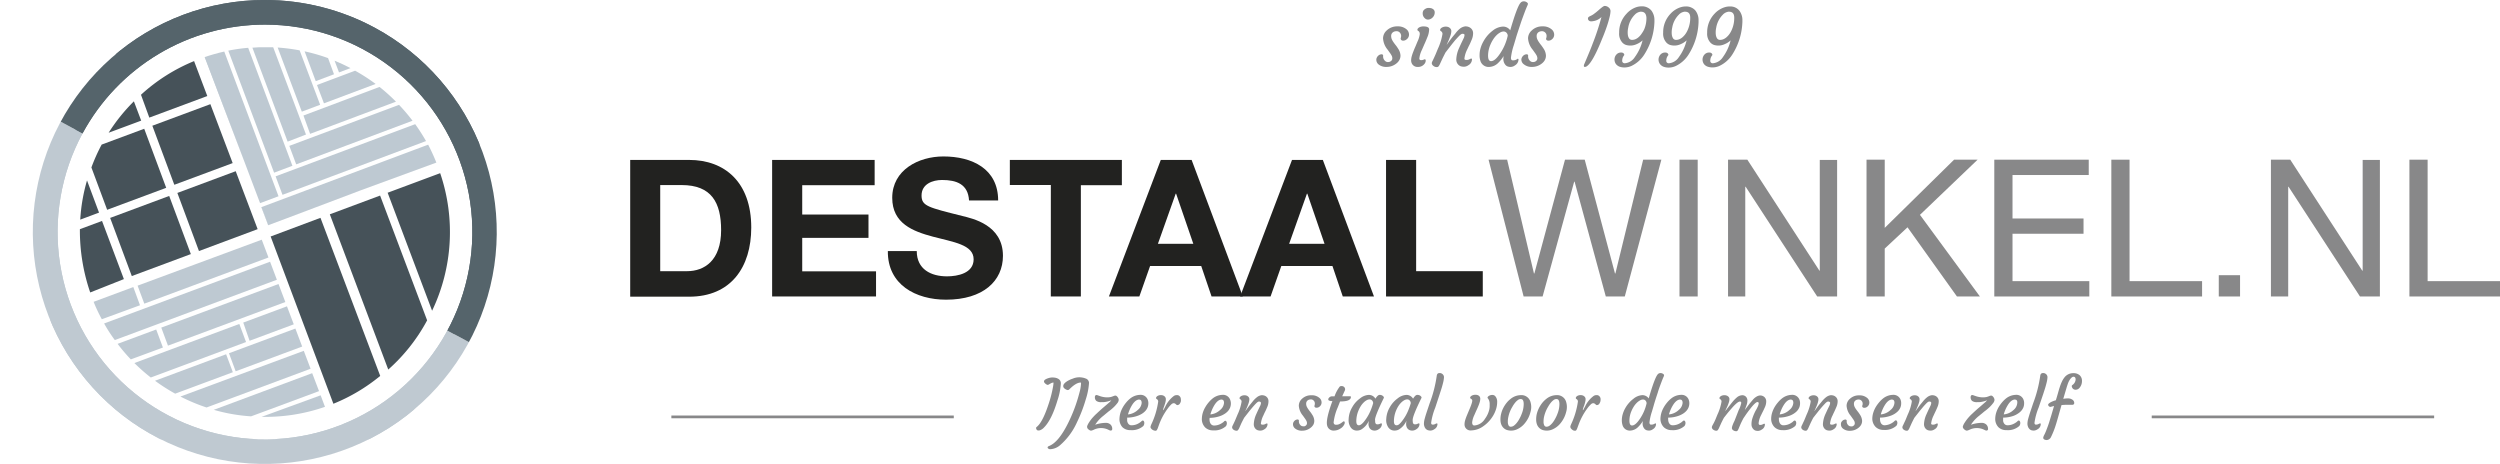 <svg xmlns="http://www.w3.org/2000/svg" xmlns:xlink="http://www.w3.org/1999/xlink" viewBox="0 0 609.65 113.12"><defs><style>.cls-1{fill:none;}.cls-2{fill:#465259;}.cls-3{clip-path:url(#clip-path);}.cls-4{fill:#bfc9d1;}.cls-5{fill:#bec8d0;}.cls-6{fill:#bcc7cf;}.cls-7{fill:#bbc5ce;}.cls-8{fill:#bac4cc;}.cls-9{fill:#b8c3cb;}.cls-10{fill:#b7c1ca;}.cls-11{fill:#b6c0c8;}.cls-12{fill:#b4bfc7;}.cls-13{fill:#b3bec6;}.cls-14{fill:#b2bcc5;}.cls-15{fill:#b1bbc3;}.cls-16{fill:#afbac2;}.cls-17{fill:#aeb9c1;}.cls-18{fill:#adb7c0;}.cls-19{fill:#abb6bf;}.cls-20{fill:#aab5bd;}.cls-21{fill:#a9b4bc;}.cls-22{fill:#a8b2bb;}.cls-23{fill:#a6b1ba;}.cls-24{fill:#a5b0b8;}.cls-25{fill:#a4afb7;}.cls-26{fill:#a3aeb6;}.cls-27{fill:#a1acb5;}.cls-28{fill:#a0abb4;}.cls-29{fill:#9faab3;}.cls-30{fill:#9ea9b1;}.cls-31{fill:#9da8b0;}.cls-32{fill:#9ba7af;}.cls-33{fill:#9aa5ae;}.cls-34{fill:#99a4ad;}.cls-35{fill:#98a3ab;}.cls-36{fill:#97a2aa;}.cls-37{fill:#96a1a9;}.cls-38{fill:#94a0a8;}.cls-39{fill:#939fa7;}.cls-40{fill:#929da6;}.cls-41{fill:#919ca5;}.cls-42{fill:#909ba3;}.cls-43{fill:#8f9aa2;}.cls-44{fill:#8e99a1;}.cls-45{fill:#8d98a0;}.cls-46{fill:#8c979f;}.cls-47{fill:#8b969e;}.cls-48{fill:#89959d;}.cls-49{fill:#88949c;}.cls-50{fill:#87939b;}.cls-51{fill:#86929a;}.cls-52{fill:#859199;}.cls-53{fill:#849097;}.cls-54{fill:#838e96;}.cls-55{fill:#828d95;}.cls-56{fill:#818c94;}.cls-57{fill:#808b93;}.cls-58{fill:#7f8a92;}.cls-59{fill:#7e8991;}.cls-60{fill:#7d8890;}.cls-61{fill:#7c878f;}.cls-62{fill:#7b868e;}.cls-63{fill:#79858d;}.cls-64{fill:#78848c;}.cls-65{fill:#77838b;}.cls-66{fill:#76828a;}.cls-67{fill:#758189;}.cls-68{fill:#748088;}.cls-69{fill:#737f87;}.cls-70{fill:#727f86;}.cls-71{fill:#717e85;}.cls-72{fill:#707d84;}.cls-73{fill:#6f7c83;}.cls-74{fill:#6e7b82;}.cls-75{fill:#6d7a82;}.cls-76{fill:#6c7981;}.cls-77{fill:#6b7880;}.cls-78{fill:#6a777f;}.cls-79{fill:#69767e;}.cls-80{fill:#68757d;}.cls-81{fill:#67747c;}.cls-82{fill:#66737b;}.cls-83{fill:#65727a;}.cls-84{fill:#647179;}.cls-85{fill:#637178;}.cls-86{fill:#627077;}.cls-87{fill:#616f77;}.cls-88{fill:#606e76;}.cls-89{fill:#5f6d75;}.cls-90{fill:#5e6c74;}.cls-91{fill:#5d6b73;}.cls-92{fill:#5c6a72;}.cls-93{fill:#5c6a71;}.cls-94{fill:#5b6970;}.cls-95{fill:#5a6870;}.cls-96{fill:#59676f;}.cls-97{fill:#58666e;}.cls-98{fill:#57656d;}.cls-99{fill:#56656c;}.cls-100{fill:#55646b;}.cls-101{fill:#bec9d2;}.cls-102{fill:#888889;}.cls-103{fill:#222220;}</style><clipPath id="clip-path"><path class="cls-1" d="M64.65,0V6A50.57,50.57,0,1,1,20.12,32.54,50.58,50.58,0,0,1,64.65,6V0m0,0A56.57,56.57,0,1,0,91.46,6.8,56.55,56.55,0,0,0,64.65,0Z"/></clipPath></defs><title>destaalwinkel-logo</title><g id="Lag_2" data-name="Lag 2"><g id="Layer_1" data-name="Layer 1"><path class="cls-2" d="M66,57.67l15.3,40.79a43.81,43.81,0,0,0,11.42-6.79L78.15,53.12Z"/><g class="cls-3"><polygon class="cls-4" points="0 85.94 50.33 113.12 0 113.12 0 85.94"/><polygon class="cls-4" points="0 52.96 13.08 28.74 116.11 84.38 100.59 113.12 50.33 113.12 0 85.94 0 52.96"/><polygon class="cls-4" points="13.08 28.74 13.08 28.74 116.11 84.38 116.11 84.38 13.08 28.74"/><polygon class="cls-5" points="13.08 28.74 13.08 28.74 116.11 84.38 116.11 84.38 13.08 28.74"/><polygon class="cls-6" points="13.08 28.74 13.08 28.74 116.11 84.38 116.11 84.38 13.08 28.74"/><polygon class="cls-7" points="13.08 28.74 13.08 28.74 116.11 84.38 116.11 84.38 13.08 28.74"/><polygon class="cls-8" points="13.08 28.74 13.08 28.74 116.11 84.38 116.11 84.38 13.08 28.74"/><polygon class="cls-9" points="13.08 28.74 13.08 28.74 116.11 84.38 116.11 84.38 13.08 28.74"/><polygon class="cls-10" points="13.08 28.74 13.08 28.74 116.11 84.38 116.11 84.38 13.08 28.74"/><polygon class="cls-11" points="13.08 28.74 13.08 28.74 116.11 84.38 116.11 84.38 13.08 28.74"/><polygon class="cls-12" points="13.08 28.74 13.08 28.74 116.11 84.38 116.11 84.38 13.08 28.74"/><polygon class="cls-13" points="13.08 28.74 13.08 28.74 116.11 84.38 116.11 84.38 13.08 28.74"/><polygon class="cls-14" points="13.08 28.74 13.08 28.74 116.11 84.38 116.11 84.38 13.08 28.74"/><polygon class="cls-15" points="13.08 28.74 13.08 28.74 116.11 84.38 116.11 84.38 13.08 28.74"/><polygon class="cls-16" points="13.08 28.74 13.08 28.74 116.11 84.38 116.11 84.38 13.08 28.74"/><polygon class="cls-17" points="13.08 28.74 13.08 28.74 116.11 84.38 116.11 84.38 13.08 28.74"/><polygon class="cls-18" points="13.08 28.74 13.08 28.74 116.11 84.38 116.11 84.38 13.08 28.74"/><polygon class="cls-19" points="13.08 28.74 13.08 28.74 116.11 84.38 116.11 84.38 13.08 28.74"/><polygon class="cls-20" points="13.08 28.74 13.08 28.74 116.11 84.38 116.11 84.38 13.08 28.74"/><polygon class="cls-21" points="13.08 28.74 13.08 28.74 116.11 84.38 116.11 84.38 13.08 28.74"/><polygon class="cls-22" points="13.08 28.74 13.08 28.74 116.11 84.38 116.11 84.38 13.08 28.74"/><polygon class="cls-23" points="13.08 28.74 13.08 28.74 116.11 84.38 116.11 84.38 13.08 28.74"/><polygon class="cls-24" points="13.08 28.74 13.08 28.74 116.11 84.38 116.11 84.38 13.08 28.74"/><polygon class="cls-25" points="13.08 28.74 13.08 28.74 116.11 84.38 116.11 84.38 13.08 28.74"/><polygon class="cls-26" points="13.08 28.74 13.08 28.74 116.11 84.38 116.11 84.38 13.08 28.74"/><polygon class="cls-27" points="13.08 28.74 13.08 28.74 116.11 84.38 116.11 84.38 13.08 28.74"/><polygon class="cls-28" points="13.08 28.74 13.08 28.74 116.11 84.38 116.11 84.38 13.08 28.74"/><polygon class="cls-29" points="13.08 28.74 13.08 28.74 116.11 84.38 116.11 84.38 13.08 28.74"/><polygon class="cls-30" points="13.08 28.74 13.08 28.74 116.11 84.38 116.11 84.38 13.08 28.74"/><polygon class="cls-31" points="13.08 28.74 13.08 28.74 116.11 84.38 116.11 84.38 13.08 28.74"/><polygon class="cls-32" points="13.08 28.74 13.08 28.74 116.11 84.38 116.11 84.38 13.08 28.74"/><polygon class="cls-33" points="13.08 28.74 13.08 28.74 116.11 84.38 116.11 84.38 13.08 28.74"/><polygon class="cls-34" points="13.08 28.74 13.08 28.74 116.11 84.38 116.11 84.38 13.08 28.74"/><polygon class="cls-35" points="13.08 28.74 13.08 28.74 116.11 84.38 116.11 84.38 13.08 28.74"/><polygon class="cls-36" points="13.08 28.74 13.08 28.74 116.11 84.38 116.11 84.38 13.08 28.74"/><polygon class="cls-37" points="13.08 28.74 13.08 28.74 116.11 84.38 116.11 84.38 13.08 28.74"/><polygon class="cls-38" points="13.08 28.74 13.08 28.74 116.11 84.38 116.11 84.38 13.08 28.74"/><polygon class="cls-39" points="13.08 28.74 13.08 28.74 116.11 84.38 116.11 84.38 13.08 28.74"/><polygon class="cls-40" points="13.08 28.74 13.08 28.74 116.11 84.38 116.11 84.38 13.08 28.74"/><polygon class="cls-41" points="13.08 28.74 13.08 28.74 116.11 84.38 116.11 84.38 13.08 28.74"/><polygon class="cls-42" points="13.08 28.74 13.08 28.74 116.11 84.38 116.11 84.38 13.08 28.74"/><polygon class="cls-43" points="13.08 28.74 13.08 28.74 116.11 84.38 116.11 84.38 13.08 28.74"/><polygon class="cls-44" points="13.08 28.74 13.08 28.74 116.11 84.38 116.11 84.38 13.08 28.74"/><polygon class="cls-45" points="13.08 28.74 13.08 28.74 116.11 84.38 116.11 84.38 13.08 28.74"/><polygon class="cls-46" points="13.08 28.74 13.08 28.74 116.11 84.38 116.11 84.38 13.08 28.74"/><polygon class="cls-47" points="13.08 28.74 13.08 28.74 116.11 84.38 116.11 84.38 13.08 28.74"/><polygon class="cls-48" points="13.08 28.74 13.08 28.74 116.11 84.38 116.11 84.38 13.08 28.74"/><polygon class="cls-49" points="13.08 28.74 13.08 28.74 116.11 84.38 116.11 84.38 13.08 28.74"/><polygon class="cls-50" points="13.08 28.74 13.08 28.74 116.11 84.38 116.11 84.38 13.08 28.74"/><polygon class="cls-51" points="13.08 28.74 13.08 28.74 116.11 84.38 116.11 84.38 13.08 28.74"/><polygon class="cls-52" points="13.08 28.74 13.08 28.74 116.11 84.38 116.11 84.38 13.08 28.74"/><polygon class="cls-53" points="13.08 28.74 13.08 28.74 116.11 84.38 116.11 84.38 13.08 28.74"/><polygon class="cls-54" points="13.08 28.74 13.08 28.74 116.11 84.38 116.11 84.38 13.08 28.74"/><polygon class="cls-55" points="13.08 28.74 13.08 28.74 116.11 84.38 116.11 84.38 13.08 28.74"/><polygon class="cls-56" points="13.08 28.74 13.08 28.74 116.11 84.38 116.11 84.38 13.08 28.74"/><polygon class="cls-57" points="13.08 28.74 13.08 28.74 116.11 84.38 116.11 84.38 13.08 28.74"/><polygon class="cls-58" points="13.08 28.74 13.08 28.74 116.11 84.38 116.11 84.38 13.08 28.74"/><polygon class="cls-59" points="13.08 28.74 13.08 28.74 116.11 84.38 116.11 84.38 13.08 28.74"/><polygon class="cls-60" points="13.08 28.74 13.08 28.74 116.11 84.38 116.11 84.38 13.08 28.74"/><polygon class="cls-61" points="13.08 28.74 13.08 28.74 116.11 84.38 116.11 84.38 13.08 28.74"/><polygon class="cls-62" points="13.08 28.74 13.08 28.74 116.11 84.38 116.11 84.38 13.08 28.74"/><polygon class="cls-63" points="13.08 28.74 13.08 28.74 116.11 84.38 116.11 84.38 13.08 28.74"/><polygon class="cls-64" points="13.08 28.74 13.08 28.74 116.11 84.38 116.11 84.38 13.08 28.74"/><polygon class="cls-65" points="13.08 28.74 13.08 28.74 116.11 84.38 116.11 84.38 13.08 28.74"/><polygon class="cls-66" points="13.08 28.74 13.08 28.74 116.11 84.38 116.11 84.38 13.08 28.74"/><polygon class="cls-67" points="13.08 28.74 13.08 28.74 116.11 84.38 116.11 84.38 13.08 28.74"/><polygon class="cls-68" points="13.08 28.74 13.08 28.74 116.11 84.38 116.11 84.38 13.08 28.74"/><polygon class="cls-69" points="13.08 28.74 13.08 28.74 116.11 84.38 116.11 84.38 13.08 28.74"/><polygon class="cls-70" points="13.08 28.74 13.08 28.74 116.11 84.38 116.11 84.38 13.08 28.74"/><polygon class="cls-71" points="13.08 28.74 13.08 28.74 116.11 84.38 116.11 84.38 13.08 28.74"/><polygon class="cls-72" points="13.08 28.74 13.08 28.74 116.11 84.38 116.11 84.38 13.08 28.74"/><polygon class="cls-73" points="13.08 28.74 13.08 28.74 116.11 84.38 116.11 84.38 13.08 28.74"/><polygon class="cls-74" points="13.08 28.74 13.08 28.74 116.11 84.38 116.11 84.38 13.08 28.74"/><polygon class="cls-75" points="13.08 28.74 13.08 28.74 116.11 84.38 116.11 84.38 13.08 28.74"/><polygon class="cls-76" points="13.08 28.74 13.08 28.74 116.11 84.38 116.11 84.38 13.08 28.74"/><polygon class="cls-77" points="13.08 28.74 13.08 28.74 116.11 84.38 116.11 84.38 13.08 28.74"/><polygon class="cls-78" points="13.08 28.74 13.08 28.74 116.11 84.38 116.11 84.38 13.08 28.74"/><polygon class="cls-79" points="13.08 28.74 13.08 28.74 116.11 84.38 116.11 84.38 13.08 28.74"/><polygon class="cls-80" points="13.08 28.74 13.08 28.74 116.11 84.38 116.11 84.38 13.08 28.74"/><polygon class="cls-81" points="13.08 28.74 13.08 28.74 116.11 84.38 116.11 84.38 13.08 28.74"/><polygon class="cls-82" points="13.08 28.74 13.08 28.74 116.11 84.38 116.11 84.38 13.08 28.74"/><polygon class="cls-83" points="13.08 28.74 13.08 28.74 116.11 84.38 116.11 84.38 13.08 28.74"/><polygon class="cls-84" points="13.08 28.74 13.08 28.74 116.11 84.38 116.11 84.38 13.08 28.74"/><polygon class="cls-85" points="13.08 28.74 13.08 28.74 116.11 84.38 116.11 84.38 13.08 28.74"/><polygon class="cls-86" points="13.08 28.74 13.08 28.74 116.11 84.38 116.11 84.38 13.08 28.74"/><polygon class="cls-87" points="13.08 28.74 13.08 28.74 116.11 84.38 116.11 84.38 13.08 28.74"/><polygon class="cls-88" points="13.08 28.74 13.08 28.74 116.11 84.38 116.11 84.38 13.08 28.74"/><polygon class="cls-89" points="13.08 28.74 13.08 28.74 116.11 84.38 116.11 84.38 13.08 28.74"/><polygon class="cls-90" points="13.08 28.74 13.08 28.74 116.11 84.38 116.11 84.38 13.08 28.74"/><polygon class="cls-91" points="13.08 28.74 13.08 28.74 116.11 84.38 116.11 84.38 13.08 28.74"/><polygon class="cls-92" points="13.08 28.74 13.08 28.74 116.11 84.38 116.11 84.38 13.08 28.74"/><polygon class="cls-93" points="13.08 28.74 13.08 28.74 116.11 84.38 116.11 84.38 13.08 28.74"/><polygon class="cls-94" points="13.08 28.74 13.08 28.74 116.11 84.38 116.11 84.38 13.08 28.74"/><polygon class="cls-95" points="13.08 28.74 13.08 28.74 116.11 84.38 116.11 84.38 13.08 28.74"/><polygon class="cls-96" points="13.08 28.74 13.08 28.74 116.11 84.38 116.11 84.38 13.08 28.74"/><polygon class="cls-97" points="13.08 28.74 13.08 28.74 116.11 84.38 116.11 84.38 13.08 28.74"/><polygon class="cls-98" points="13.08 28.74 13.08 28.74 116.11 84.38 116.11 84.38 13.08 28.74"/><polygon class="cls-99" points="13.08 28.74 13.08 28.74 116.11 84.38 116.11 84.38 13.08 28.74"/><polygon class="cls-100" points="13.08 28.74 13.08 28.74 116.11 84.38 116.11 84.38 13.08 28.74"/><polygon class="cls-100" points="13.08 28.74 28.6 0 78.87 0 129.19 27.17 129.19 60.16 116.11 84.38 13.08 28.74"/><polygon class="cls-100" points="129.19 27.17 78.87 0 129.19 0 129.19 27.17"/><polygon class="cls-4" points="12.3 92.59 39.21 107.12 12.3 107.12 12.3 92.59"/><polygon class="cls-4" points="12.3 42.81 18.36 31.59 110.83 81.53 97.02 107.12 39.21 107.12 12.3 92.59 12.3 42.81"/><polygon class="cls-4" points="18.36 31.59 18.36 31.59 110.83 81.53 110.83 81.53 18.36 31.59"/><polygon class="cls-5" points="18.36 31.59 18.36 31.59 110.83 81.53 110.83 81.53 18.36 31.59"/><polygon class="cls-6" points="18.36 31.59 18.36 31.59 110.83 81.53 110.83 81.53 18.36 31.59"/><polygon class="cls-7" points="18.36 31.59 18.36 31.59 110.83 81.53 110.83 81.53 18.36 31.59"/><polygon class="cls-8" points="18.36 31.59 18.36 31.59 110.83 81.53 110.83 81.53 18.36 31.59"/><polygon class="cls-9" points="18.36 31.59 18.36 31.59 110.83 81.53 110.83 81.53 18.36 31.59"/><polygon class="cls-10" points="18.36 31.59 18.36 31.59 110.83 81.53 110.83 81.53 18.36 31.59"/><polygon class="cls-11" points="18.36 31.59 18.36 31.59 110.83 81.53 110.83 81.53 18.36 31.59"/><polygon class="cls-12" points="18.36 31.59 18.36 31.59 110.83 81.53 110.83 81.53 18.36 31.59"/><polygon class="cls-13" points="18.36 31.59 18.36 31.59 110.83 81.53 110.83 81.53 18.36 31.59"/><polygon class="cls-14" points="18.36 31.59 18.36 31.59 110.83 81.53 110.83 81.53 18.36 31.59"/><polygon class="cls-15" points="18.36 31.59 18.36 31.59 110.83 81.53 110.83 81.53 18.36 31.59"/><polygon class="cls-16" points="18.36 31.59 18.36 31.59 110.83 81.53 110.83 81.53 18.36 31.59"/><polygon class="cls-17" points="18.36 31.59 18.36 31.59 110.83 81.53 110.83 81.53 18.36 31.59"/><polygon class="cls-18" points="18.36 31.59 18.36 31.59 110.83 81.53 110.83 81.53 18.36 31.59"/><polygon class="cls-19" points="18.36 31.59 18.36 31.59 110.83 81.53 110.83 81.53 18.36 31.59"/><polygon class="cls-20" points="18.36 31.59 18.36 31.59 110.83 81.53 110.83 81.53 18.36 31.59"/><polygon class="cls-21" points="18.36 31.59 18.36 31.59 110.83 81.53 110.83 81.53 18.36 31.59"/><polygon class="cls-22" points="18.36 31.59 18.36 31.59 110.83 81.53 110.83 81.53 18.36 31.59"/><polygon class="cls-23" points="18.36 31.59 18.36 31.59 110.83 81.53 110.83 81.53 18.36 31.59"/><polygon class="cls-24" points="18.36 31.59 18.36 31.59 110.83 81.53 110.83 81.53 18.36 31.59"/><polygon class="cls-25" points="18.36 31.59 18.36 31.59 110.83 81.53 110.83 81.53 18.36 31.59"/><polygon class="cls-26" points="18.36 31.59 18.36 31.59 110.83 81.53 110.83 81.53 18.36 31.59"/><polygon class="cls-27" points="18.36 31.59 18.36 31.59 110.83 81.53 110.83 81.53 18.36 31.59"/><polygon class="cls-28" points="18.36 31.59 18.36 31.59 110.83 81.53 110.83 81.53 18.36 31.59"/><polygon class="cls-29" points="18.36 31.59 18.36 31.59 110.83 81.53 110.83 81.53 18.36 31.59"/><polygon class="cls-30" points="18.36 31.59 18.36 31.59 110.83 81.53 110.83 81.53 18.36 31.59"/><polygon class="cls-31" points="18.36 31.59 18.36 31.59 110.83 81.53 110.83 81.53 18.36 31.59"/><polygon class="cls-32" points="18.36 31.59 18.36 31.59 110.83 81.53 110.83 81.53 18.36 31.59"/><polygon class="cls-33" points="18.36 31.59 18.36 31.59 110.83 81.53 110.83 81.53 18.36 31.59"/><polygon class="cls-34" points="18.36 31.59 18.36 31.59 110.83 81.53 110.83 81.53 18.36 31.59"/><polygon class="cls-35" points="18.36 31.59 18.36 31.59 110.83 81.53 110.83 81.53 18.36 31.59"/><polygon class="cls-36" points="18.36 31.59 18.36 31.59 110.83 81.53 110.83 81.53 18.36 31.59"/><polygon class="cls-37" points="18.36 31.59 18.36 31.59 110.83 81.53 110.83 81.53 18.36 31.59"/><polygon class="cls-38" points="18.36 31.59 18.36 31.59 110.83 81.53 110.83 81.53 18.36 31.59"/><polygon class="cls-39" points="18.36 31.59 18.36 31.59 110.83 81.53 110.83 81.53 18.36 31.59"/><polygon class="cls-40" points="18.36 31.59 18.36 31.59 110.83 81.53 110.83 81.53 18.36 31.59"/><polygon class="cls-41" points="18.36 31.59 18.36 31.59 110.83 81.53 110.83 81.53 18.36 31.59"/><polygon class="cls-42" points="18.36 31.59 18.36 31.59 110.83 81.53 110.83 81.53 18.36 31.59"/><polygon class="cls-43" points="18.36 31.59 18.36 31.59 110.83 81.53 110.83 81.53 18.36 31.59"/><polygon class="cls-44" points="18.36 31.59 18.36 31.59 110.83 81.53 110.83 81.53 18.36 31.59"/><polygon class="cls-45" points="18.36 31.59 18.36 31.59 110.83 81.53 110.83 81.53 18.36 31.59"/><polygon class="cls-46" points="18.36 31.59 18.36 31.59 110.83 81.53 110.83 81.53 18.36 31.59"/><polygon class="cls-47" points="18.36 31.59 18.36 31.59 110.83 81.53 110.83 81.53 18.36 31.59"/><polygon class="cls-48" points="18.36 31.59 18.36 31.59 110.83 81.53 110.83 81.53 18.36 31.59"/><polygon class="cls-49" points="18.36 31.59 18.36 31.59 110.83 81.53 110.83 81.53 18.36 31.59"/><polygon class="cls-50" points="18.36 31.59 18.36 31.59 110.83 81.53 110.83 81.53 18.36 31.59"/><polygon class="cls-51" points="18.36 31.59 18.36 31.59 110.83 81.53 110.83 81.53 18.36 31.59"/><polygon class="cls-52" points="18.36 31.59 18.36 31.59 110.83 81.53 110.83 81.53 18.36 31.59"/><polygon class="cls-53" points="18.36 31.59 18.36 31.59 110.83 81.53 110.83 81.53 18.36 31.59"/><polygon class="cls-54" points="18.36 31.59 18.36 31.59 110.83 81.53 110.83 81.53 18.36 31.59"/><polygon class="cls-55" points="18.36 31.59 18.36 31.59 110.83 81.53 110.83 81.53 18.36 31.59"/><polygon class="cls-56" points="18.36 31.59 18.36 31.59 110.83 81.53 110.83 81.53 18.36 31.59"/><polygon class="cls-57" points="18.36 31.59 18.36 31.59 110.83 81.53 110.83 81.53 18.36 31.59"/><polygon class="cls-58" points="18.36 31.59 18.36 31.59 110.83 81.53 110.83 81.53 18.36 31.59"/><polygon class="cls-59" points="18.36 31.59 18.36 31.59 110.83 81.53 110.83 81.53 18.36 31.59"/><polygon class="cls-60" points="18.36 31.59 18.36 31.59 110.83 81.53 110.83 81.53 18.36 31.59"/><polygon class="cls-61" points="18.36 31.59 18.36 31.59 110.83 81.53 110.83 81.53 18.36 31.59"/><polygon class="cls-62" points="18.36 31.59 18.36 31.59 110.83 81.53 110.83 81.53 18.36 31.59"/><polygon class="cls-63" points="18.36 31.59 18.36 31.59 110.83 81.53 110.83 81.53 18.36 31.59"/><polygon class="cls-64" points="18.36 31.59 18.36 31.59 110.83 81.53 110.83 81.53 18.36 31.59"/><polygon class="cls-65" points="18.36 31.59 18.36 31.59 110.83 81.53 110.83 81.53 18.36 31.59"/><polygon class="cls-66" points="18.36 31.59 18.36 31.59 110.83 81.53 110.83 81.53 18.36 31.59"/><polygon class="cls-67" points="18.36 31.59 18.36 31.59 110.83 81.53 110.83 81.53 18.36 31.59"/><polygon class="cls-68" points="18.36 31.59 18.36 31.59 110.83 81.53 110.83 81.53 18.36 31.59"/><polygon class="cls-69" points="18.36 31.59 18.36 31.59 110.83 81.53 110.83 81.53 18.36 31.59"/><polygon class="cls-70" points="18.36 31.59 18.36 31.59 110.83 81.53 110.83 81.53 18.36 31.59"/><polygon class="cls-71" points="18.36 31.59 18.36 31.59 110.83 81.53 110.83 81.53 18.36 31.59"/><polygon class="cls-72" points="18.36 31.59 18.36 31.59 110.83 81.53 110.83 81.53 18.36 31.59"/><polygon class="cls-73" points="18.36 31.59 18.36 31.59 110.83 81.53 110.83 81.53 18.36 31.59"/><polygon class="cls-74" points="18.36 31.59 18.36 31.59 110.83 81.53 110.83 81.53 18.36 31.59"/><polygon class="cls-75" points="18.36 31.59 18.36 31.59 110.83 81.53 110.83 81.53 18.36 31.59"/><polygon class="cls-76" points="18.36 31.59 18.36 31.59 110.83 81.53 110.83 81.53 18.36 31.59"/><polygon class="cls-77" points="18.36 31.59 18.36 31.59 110.83 81.53 110.83 81.53 18.36 31.59"/><polygon class="cls-78" points="18.36 31.59 18.36 31.59 110.83 81.53 110.83 81.53 18.36 31.59"/><polygon class="cls-79" points="18.36 31.59 18.36 31.59 110.83 81.53 110.83 81.53 18.36 31.59"/><polygon class="cls-80" points="18.36 31.59 18.36 31.59 110.83 81.53 110.83 81.53 18.36 31.59"/><polygon class="cls-81" points="18.36 31.59 18.36 31.59 110.83 81.53 110.83 81.53 18.36 31.59"/><polygon class="cls-82" points="18.36 31.59 18.36 31.59 110.83 81.53 110.83 81.53 18.36 31.59"/><polygon class="cls-83" points="18.36 31.59 18.36 31.59 110.83 81.53 110.83 81.53 18.36 31.59"/><polygon class="cls-84" points="18.36 31.59 18.36 31.59 110.83 81.53 110.83 81.53 18.36 31.59"/><polygon class="cls-85" points="18.36 31.59 18.36 31.59 110.83 81.53 110.83 81.53 18.36 31.59"/><polygon class="cls-86" points="18.36 31.59 18.36 31.59 110.83 81.53 110.83 81.53 18.36 31.59"/><polygon class="cls-87" points="18.36 31.59 18.36 31.59 110.83 81.53 110.83 81.53 18.36 31.59"/><polygon class="cls-88" points="18.36 31.59 18.36 31.59 110.83 81.53 110.83 81.53 18.36 31.59"/><polygon class="cls-89" points="18.36 31.59 18.36 31.59 110.83 81.53 110.83 81.53 18.36 31.59"/><polygon class="cls-90" points="18.36 31.59 18.36 31.59 110.83 81.53 110.83 81.53 18.36 31.59"/><polygon class="cls-91" points="18.36 31.59 18.36 31.59 110.83 81.53 110.83 81.53 18.36 31.59"/><polygon class="cls-92" points="18.36 31.59 18.36 31.59 110.83 81.53 110.83 81.53 18.36 31.59"/><polygon class="cls-93" points="18.36 31.59 18.36 31.59 110.83 81.53 110.83 81.53 18.36 31.59"/><polygon class="cls-94" points="18.36 31.59 18.36 31.59 110.83 81.53 110.83 81.53 18.36 31.59"/><polygon class="cls-95" points="18.36 31.59 18.36 31.59 110.83 81.53 110.83 81.53 18.36 31.59"/><polygon class="cls-96" points="18.36 31.59 18.36 31.59 110.83 81.53 110.83 81.53 18.36 31.59"/><polygon class="cls-97" points="18.36 31.59 18.36 31.59 110.83 81.53 110.83 81.53 18.36 31.59"/><polygon class="cls-98" points="18.36 31.59 18.36 31.59 110.83 81.53 110.83 81.53 18.36 31.59"/><polygon class="cls-99" points="18.36 31.59 18.36 31.59 110.83 81.53 110.83 81.53 18.36 31.59"/><polygon class="cls-100" points="18.36 31.59 18.36 31.59 110.83 81.53 110.83 81.53 18.36 31.59"/><polygon class="cls-100" points="18.36 31.59 35.42 0 78.87 0 116.89 20.53 116.89 70.3 110.83 81.53 18.36 31.59"/><polygon class="cls-100" points="116.89 20.53 78.87 0 116.89 0 116.89 20.53"/></g><line class="cls-1" x1="47.58" y1="9.63" x2="47.58" y2="9.75"/><line class="cls-1" x1="83.87" y1="105.31" x2="83.71" y2="105.31"/><path class="cls-101" d="M50,14l9.68,25.58L50.08,13.92Z"/><path class="cls-101" d="M79,25.2l12.6-4.73a44.66,44.66,0,0,0-5-3.23l-9.3,3.49Z"/><path class="cls-101" d="M85.47,16.61c-1.26-.66-2.55-1.27-3.88-1.81l1.08,2.86Z"/><polygon class="cls-101" points="63.74 50.51 65.41 54.92 65.45 54.9 63.78 50.49 63.74 50.51"/><path class="cls-101" d="M65.41,54.92l4.23-1.58L88,46.4l18.41-6.75a46.87,46.87,0,0,0-2-4.37L63.74,50.51Z"/><path class="cls-101" d="M68.89,47.51l35-13.11a46.48,46.48,0,0,0-2.64-4.12L67.21,43Z"/><path class="cls-101" d="M72.23,40.08,100.6,29.44a44.83,44.83,0,0,0-3.29-3.87l-26.76,10Z"/><path class="cls-101" d="M75.62,32.64l20.94-7.85a45.71,45.71,0,0,0-4-3.59L74,28.17Z"/><path class="cls-101" d="M78.07,25.55l-5-13.27a47,47,0,0,0-5.36-.69L73.6,27.23Z"/><path class="cls-101" d="M74.62,32.81l-8-21.29c-.69,0-1.38,0-2.07,0-1,0-2,0-3,.11l8.59,22.91Z"/><path class="cls-101" d="M71.31,40.43,60.52,11.66a43.22,43.22,0,0,0-4.85.69L66.84,42.11Z"/><path class="cls-101" d="M59.64,39.54l3.78,10,4.5-1.68L54.69,12.57q-1.3.29-2.58.66c-.68.21-1.54.44-2.21.69Z"/><path class="cls-101" d="M81.45,18.11,80,14.17a44.14,44.14,0,0,0-5.72-1.65L77,19.79Z"/><path class="cls-101" d="M34.14,74.44,32.51,70l-9.68,3.6a38.28,38.28,0,0,0,2,4.25Z"/><polygon class="cls-101" points="35.19 74.05 65.47 62.79 63.83 58.45 33.55 69.66 35.19 74.05"/><path class="cls-101" d="M28,82.93,67.52,68.22l-1.66-4.4L25.39,78.88A36.24,36.24,0,0,0,28,82.93Z"/><path class="cls-101" d="M50.37,99.37l25.37-9.45-1.66-4.37L44,96.7A44.43,44.43,0,0,0,50.37,99.37Z"/><path class="cls-101" d="M38.09,80.35l-9.41,3.5a41.81,41.81,0,0,0,3.22,3.79l7.83-2.89Z"/><polygon class="cls-101" points="40.96 84.29 69.58 73.65 67.92 69.26 39.33 79.89 40.96 84.29"/><path class="cls-101" d="M58.36,79,32.77,88.53a44.54,44.54,0,0,0,4,3.53L60,83.41Z"/><path class="cls-101" d="M55.14,86.39,37.8,92.85A46.29,46.29,0,0,0,42.72,96l14.06-5.23Z"/><polygon class="cls-101" points="57.47 90.54 73.69 84.51 72.03 80.12 55.84 86.14 57.47 90.54"/><polygon class="cls-101" points="60.86 83.1 71.64 79.09 69.98 74.7 59.32 78.66 60.86 83.1"/><path class="cls-101" d="M61.23,101.53,77.8,95.38,76.13,91l-24,8.94A42.34,42.34,0,0,0,61.23,101.53Z"/><path class="cls-101" d="M79.25,99.21,78.19,96.4,63.8,101.65A44.21,44.21,0,0,0,79.25,99.21Z"/><path class="cls-2" d="M80.43,52.26,94.68,90.12a43.52,43.52,0,0,0,9.48-12L92.69,47.69Z"/><path class="cls-2" d="M107.34,42.23,94.53,47l10.84,28.78A44.47,44.47,0,0,0,107.34,42.23Z"/><polygon class="cls-2" points="43.25 47.05 48.52 61.22 62.83 55.88 57.48 41.75 43.25 47.05"/><path class="cls-2" d="M21.22,44a43.07,43.07,0,0,0-1.65,9.56l4.58-1.71Z"/><path class="cls-2" d="M32.65,24.71a43.83,43.83,0,0,0-6.16,7.66l7.94-2.95Z"/><path class="cls-2" d="M40.53,45.8,35.17,31.4,24.79,35.26a44.35,44.35,0,0,0-2.5,5.58h0l3.84,10.32Z"/><path class="cls-2" d="M19.48,55.89v.16A46.56,46.56,0,0,0,22,71.32l8.21-3.26L24.88,53.88Z"/><polygon class="cls-2" points="37.15 30.66 42.51 45.06 56.74 39.77 51.3 25.4 37.15 30.66"/><polygon class="cls-2" points="26.86 53.14 32.14 67.32 46.54 61.96 41.26 47.78 26.86 53.14"/><path class="cls-2" d="M36.41,28.68l14.14-5.26-3.23-8.54.06,0a43.54,43.54,0,0,0-13,8.23Z"/><line class="cls-1" x1="47.58" y1="15.37" x2="47.58" y2="15.36"/><rect class="cls-102" x="524.72" y="101.33" width="68.87" height="0.67"/><rect class="cls-102" x="163.72" y="101.33" width="68.87" height="0.67"/><path class="cls-102" d="M252.76,104.15q1.43-1.05,2.88-5.41a29,29,0,0,0,1.18-4.58,6,6,0,0,0,.09-.87,1.36,1.36,0,0,0-.63.18l-.62.35c-.17.1-.4,0-.68-.22s-.42-.45-.39-.62a.6.6,0,0,1,.28-.41,2.52,2.52,0,0,1,.57-.28,3.52,3.52,0,0,1,1.13-.24,4.7,4.7,0,0,1,.81.07,2.29,2.29,0,0,1,.65.24,1.22,1.22,0,0,1,.67,1.09,15.52,15.52,0,0,1-.83,4.19c-.92,3.11-2,5.3-3.23,6.56a2.55,2.55,0,0,1-1,.71.8.8,0,0,1-.3.06.87.87,0,0,1-.28,0,.6.6,0,0,1-.2-.14.45.45,0,0,1-.18-.35A.32.32,0,0,1,252.76,104.15Z"/><path class="cls-102" d="M255.47,109.15c0-.17.11-.29.32-.37q2.31-.89,4.6-5.45a37.64,37.64,0,0,0,2.83-7.53,10.16,10.16,0,0,0,.4-2.26c0-.17,0-.25-.11-.25-.73,0-1.65.55-2.76,1.67a.52.52,0,0,1-.37.16A1.1,1.1,0,0,1,260,95a1.38,1.38,0,0,1-.35-.22.77.77,0,0,1-.37-.59.92.92,0,0,1,.19-.56,2.4,2.4,0,0,1,.51-.49,4.38,4.38,0,0,1,.74-.44,5.66,5.66,0,0,1,.87-.36,4.08,4.08,0,0,1,2.38-.26,3.13,3.13,0,0,1,.74.21,1.17,1.17,0,0,1,.86,1.06,16.47,16.47,0,0,1-.78,4,35.45,35.45,0,0,1-2.16,5.63,16.17,16.17,0,0,1-4.09,5.56,3.94,3.94,0,0,1-2.38,1,.75.75,0,0,1-.61-.23A.27.27,0,0,1,255.47,109.15Z"/><path class="cls-102" d="M267.07,103.58a8.07,8.07,0,0,1,2.56-.46,1.62,1.62,0,0,1,1.21.44,1.45,1.45,0,0,1,.39,1.07.34.34,0,0,1-.1.26.33.33,0,0,1-.26.11.79.79,0,0,1-.35-.09l-.42-.2a4.08,4.08,0,0,0-3.44.12,3.09,3.09,0,0,1-.41.15.55.55,0,0,1-.39,0,1.77,1.77,0,0,1-.41-.26.78.78,0,0,1-.33-.83,4.47,4.47,0,0,1,.46-.89,10.16,10.16,0,0,1,.73-1c.28-.32.58-.64.9-.95.84-.78,1.45-1.34,1.82-1.65.86-.73,1.39-1.19,1.58-1.36a2.09,2.09,0,0,0,.38-.43,6.14,6.14,0,0,1-1.92.46l-.5,0a1.9,1.9,0,0,1-1.21-.3,1.15,1.15,0,0,1-.36-.92.56.56,0,0,1,.11-.38.31.31,0,0,1,.25-.14,1.18,1.18,0,0,1,.38.09l.57.2a5.49,5.49,0,0,0,1.56.28,4.54,4.54,0,0,0,.93-.07,3.35,3.35,0,0,0,.47-.14l.39-.15a1,1,0,0,1,.34-.07.45.45,0,0,1,.31.12,1.09,1.09,0,0,1,.25.27,1.14,1.14,0,0,1,.25.67,1.41,1.41,0,0,1-.34.79,8.53,8.53,0,0,1-.9,1c-.36.34-.76.69-1.21,1l-1.3,1.08A8.61,8.61,0,0,0,267.07,103.58Zm-.11.23s0,0,0,0S267,103.8,267,103.81Z"/><path class="cls-102" d="M273,102a6.23,6.23,0,0,1,.24-1.38,6.82,6.82,0,0,1,.56-1.27,7.64,7.64,0,0,1,.81-1.17,6.6,6.6,0,0,1,1-1,4,4,0,0,1,2.39-.89,1.83,1.83,0,0,1,1.88,1.17,2.47,2.47,0,0,1,.16.94,2.75,2.75,0,0,1-.21,1,2.84,2.84,0,0,1-.55.84,4,4,0,0,1-.83.67,5.42,5.42,0,0,1-1.06.5,7.64,7.64,0,0,1-2.51.43,1.46,1.46,0,0,0,0,.35,1.94,1.94,0,0,0,0,.52,1.43,1.43,0,0,0,.2.51.93.93,0,0,0,.86.49,3.44,3.44,0,0,0,1.86-.56,3,3,0,0,0,.53-.39.56.56,0,0,1,.35-.21.31.31,0,0,1,.26.18.71.71,0,0,1,.11.4,1.21,1.21,0,0,1-.24.76,4.21,4.21,0,0,1-3.11,1,2.67,2.67,0,0,1-2-.73A2.9,2.9,0,0,1,273,102Zm4.83-4.57c-.57,0-1.13.4-1.67,1.2a9.07,9.07,0,0,0-1.09,2.43,4,4,0,0,0,2.4-1.1,2.48,2.48,0,0,0,.94-1.71C278.4,97.73,278.21,97.45,277.82,97.45Z"/><path class="cls-102" d="M280.93,104.72a1.35,1.35,0,0,1-.26-.28.59.59,0,0,1-.11-.27.78.78,0,0,1,.05-.27,3.86,3.86,0,0,1,.14-.39,19.13,19.13,0,0,0,1.69-5.58.7.7,0,0,0-.27-.56l-.17-.11a.29.29,0,0,1-.08-.21.38.38,0,0,1,.11-.27,1,1,0,0,1,.28-.24,1.59,1.59,0,0,1,.73-.19,1.55,1.55,0,0,1,.59.09,1.09,1.09,0,0,1,.36.22.87.87,0,0,1,.31.63,2.59,2.59,0,0,1-.07.67,4.58,4.58,0,0,1-.19.66c-.07.22-.14.43-.21.62s-.12.35-.14.44a1,1,0,0,0-.05.36.71.71,0,0,0,.24-.34l.32-.61a6.94,6.94,0,0,1,2.1-2.56,1.37,1.37,0,0,1,.72-.18.83.83,0,0,1,.67.3,1,1,0,0,1,.27.65,2.09,2.09,0,0,1,0,.59,1.43,1.43,0,0,1-.19.44.77.77,0,0,1-.66.46.32.32,0,0,1-.2-.07l-.18-.16a.79.79,0,0,0-.52-.24,1,1,0,0,0-.61.33,6.15,6.15,0,0,0-.75.86,15.76,15.76,0,0,0-2.14,3.87l-.36,1a2.52,2.52,0,0,1-.25.5.35.35,0,0,1-.32.16,1.25,1.25,0,0,1-.42-.08A1.52,1.52,0,0,1,280.93,104.72Z"/><path class="cls-102" d="M293.09,102a5.25,5.25,0,0,1,.24-1.38,6.22,6.22,0,0,1,.56-1.27,7.64,7.64,0,0,1,.81-1.17,7,7,0,0,1,1-1,4,4,0,0,1,2.39-.89A1.83,1.83,0,0,1,300,97.52a2.47,2.47,0,0,1,.16.94,2.75,2.75,0,0,1-.21,1,3,3,0,0,1-.55.84,3.81,3.81,0,0,1-.84.67,5.08,5.08,0,0,1-1.05.5,7.64,7.64,0,0,1-2.51.43,1.38,1.38,0,0,0-.05.35,3.37,3.37,0,0,0,.05.52,1.65,1.65,0,0,0,.2.51,1,1,0,0,0,.86.49,3.45,3.45,0,0,0,1.87-.56,3,3,0,0,0,.53-.39.53.53,0,0,1,.35-.21c.1,0,.18.06.26.18a.8.8,0,0,1,.11.4,1.16,1.16,0,0,1-.25.76,4.18,4.18,0,0,1-3.1,1,2.67,2.67,0,0,1-1.95-.73A2.9,2.9,0,0,1,293.09,102Zm4.83-4.57c-.58,0-1.13.4-1.67,1.2a9.07,9.07,0,0,0-1.09,2.43,4,4,0,0,0,2.4-1.1,2.47,2.47,0,0,0,.93-1.71C298.49,97.73,298.3,97.45,297.92,97.45Z"/><path class="cls-102" d="M307,97.92c-.17,0-.41.16-.73.49s-.58.63-.82.9l-.7.84-1.35,1.73c-.32.61-.58,1.11-.76,1.51l-.44,1a2.09,2.09,0,0,1-.31.5.42.42,0,0,1-.34.15,1.16,1.16,0,0,1-.42-.08,1.25,1.25,0,0,1-.36-.2.76.76,0,0,1-.31-.58,1.4,1.4,0,0,1,.18-.49l.32-.67c.1-.2.21-.45.34-.76l.47-1.13a11.79,11.79,0,0,0,1-3.16.64.64,0,0,0-.25-.56l-.16-.11a.23.23,0,0,1-.08-.21.38.38,0,0,1,.11-.27,1,1,0,0,1,.29-.24,1.74,1.74,0,0,1,.75-.19,1.5,1.5,0,0,1,.58.09,1,1,0,0,1,.35.22.84.84,0,0,1,.31.6,2.87,2.87,0,0,1-.08.64,5.84,5.84,0,0,1-.2.64c-.08.22-.16.43-.25.64l-.24.55-.17.35q-.06.14,0,.09c.61-.85,1-1.4,1.21-1.64l.57-.7a5.73,5.73,0,0,1,1-1,2.35,2.35,0,0,1,1.15-.5,2.08,2.08,0,0,1,.71.11,1.45,1.45,0,0,1,.51.31,1.4,1.4,0,0,1,.45,1.07,3.52,3.52,0,0,1-.29,1.37c-.2.47-.37.86-.52,1.15s-.29.6-.42.9a5.81,5.81,0,0,0-.62,2c0,.19.15.28.45.28a1.33,1.33,0,0,0,.63-.15,1.12,1.12,0,0,1,.37-.15c.11,0,.17.06.17.18a1.45,1.45,0,0,1-.75,1.23,1.77,1.77,0,0,1-.93.34,2.33,2.33,0,0,1-.7-.09,1.44,1.44,0,0,1-.49-.29,1.59,1.59,0,0,1-.48-1.23,6.53,6.53,0,0,1,.6-2.4c.29-.65.5-1.1.62-1.34l.28-.59a2.1,2.1,0,0,0,.26-.84C307.42,98,307.26,97.92,307,97.92Z"/><path class="cls-102" d="M315.31,103.46a1,1,0,0,1,.11-.48,1.26,1.26,0,0,1,.27-.37,1.11,1.11,0,0,1,.73-.32.3.3,0,0,1,.33.34,1.28,1.28,0,0,0,.57,1.2.88.88,0,0,0,.43.12,1.38,1.38,0,0,0,.38,0,.9.9,0,0,0,.29-.16.71.71,0,0,0,.3-.57,1.25,1.25,0,0,0-.15-.61,4.29,4.29,0,0,0-.37-.58l-.47-.67a4.17,4.17,0,0,1-1-2.44,2.28,2.28,0,0,1,.78-1.67,3.19,3.19,0,0,1,2.29-.86,2.79,2.79,0,0,1,1.91.61,1.44,1.44,0,0,1,.57,1.11,1.27,1.27,0,0,1-.5,1.05,1.08,1.08,0,0,1-.89.25.42.42,0,0,1-.31-.2.4.4,0,0,1,0-.37,1.54,1.54,0,0,0,.06-.43.94.94,0,0,0-.08-.41.83.83,0,0,0-.22-.32.86.86,0,0,0-.61-.28,1.81,1.81,0,0,0-.52.07,1.23,1.23,0,0,0-.37.21,1,1,0,0,0-.32.73,1.73,1.73,0,0,0,.15.75,4.13,4.13,0,0,0,.37.63c.14.2.3.42.47.63a6.32,6.32,0,0,1,.47.68,2.87,2.87,0,0,1,.52,1.47,2,2,0,0,1-.26,1.06,2.81,2.81,0,0,1-.69.73,3.26,3.26,0,0,1-2,.67,2.56,2.56,0,0,1-1.69-.51A1.31,1.31,0,0,1,315.31,103.46Z"/><path class="cls-102" d="M327.69,102.75c.16,0,.24.11.24.32a1,1,0,0,1-.17.53,2.31,2.31,0,0,1-.89.91,2.87,2.87,0,0,1-1.53.49,1.59,1.59,0,0,1-1.69-1.19q-.42-1.43,1.27-6c-.64,0-1-.17-1-.33a.78.78,0,0,1,0-.16.3.3,0,0,1,.08-.2,1.07,1.07,0,0,1,.2-.23.92.92,0,0,1,.59-.24h.65a8.43,8.43,0,0,1,1.27-2.38.67.67,0,0,1,.41-.13,1,1,0,0,1,.37.06.74.74,0,0,1,.27.16.77.77,0,0,1,.26.56.9.9,0,0,1-.1.38l-.61,1.33h1.89c.16,0,.23.06.23.18,0,.72-.86,1.09-2.58,1.09h-.06l-.57,1.45a12.77,12.77,0,0,0-1,3.62.69.69,0,0,0,.14.45.59.59,0,0,0,.49.16,1.73,1.73,0,0,0,.66-.12,3.72,3.72,0,0,0,.53-.28l.38-.28A.5.5,0,0,1,327.69,102.75Z"/><path class="cls-102" d="M335.34,102.71c0,.51.18.77.53.77a1.4,1.4,0,0,0,.62-.12.94.94,0,0,1,.33-.12c.11,0,.17.06.17.19a1.48,1.48,0,0,1-.74,1.22,1.72,1.72,0,0,1-1.61.26,1.32,1.32,0,0,1-.79-.81,1.81,1.81,0,0,1-.13-.59,4.92,4.92,0,0,1,.09-.91,4.65,4.65,0,0,1-1.91,2.17,2.2,2.2,0,0,1-1,.23,1.8,1.8,0,0,1-.89-.21,1.89,1.89,0,0,1-.64-.59,3.12,3.12,0,0,1-.49-2,6.08,6.08,0,0,1,.87-2.89,6.6,6.6,0,0,1,1.9-2.15,3.69,3.69,0,0,1,2.15-.86,1.85,1.85,0,0,1,1.61.92c.38-.61.72-.92,1-.92a1.16,1.16,0,0,1,.71.18c.31.22.41.41.33.58-1.39,2.83-2.1,4.6-2.14,5.29C335.34,102.5,335.34,102.6,335.34,102.71Zm-4.59,0q0,1,.63,1c.33,0,.73-.28,1.2-.83a11.34,11.34,0,0,0,1.85-3.27,13,13,0,0,0,.43-1.29,1,1,0,0,0-.47-.83.89.89,0,0,0-.45-.09,1.49,1.49,0,0,0-.68.21,3.18,3.18,0,0,0-.76.59,4.8,4.8,0,0,0-.69.88,7.2,7.2,0,0,0-.56,1.11A6.74,6.74,0,0,0,330.75,102.75Z"/><path class="cls-102" d="M344.51,102.71c0,.51.18.77.54.77a1.38,1.38,0,0,0,.61-.12.94.94,0,0,1,.33-.12c.11,0,.17.06.17.19a1.48,1.48,0,0,1-.74,1.22,1.72,1.72,0,0,1-1.61.26,1.32,1.32,0,0,1-.79-.81,1.77,1.77,0,0,1-.12-.59,4.87,4.87,0,0,1,.08-.91,4.6,4.6,0,0,1-1.91,2.17,2.2,2.2,0,0,1-1,.23,1.8,1.8,0,0,1-.89-.21,2,2,0,0,1-.64-.59,3.12,3.12,0,0,1-.49-2,6.2,6.2,0,0,1,.87-2.89,6.71,6.71,0,0,1,1.9-2.15,3.72,3.72,0,0,1,2.15-.86,1.88,1.88,0,0,1,1.62.92c.38-.61.71-.92,1-.92a1.19,1.19,0,0,1,.72.18c.3.22.41.41.32.58-1.39,2.83-2.1,4.6-2.13,5.29A1.56,1.56,0,0,0,344.51,102.71Zm-4.59,0c0,.66.21,1,.64,1s.72-.28,1.19-.83a11.34,11.34,0,0,0,1.85-3.27,13,13,0,0,0,.43-1.29,1,1,0,0,0-.47-.83.89.89,0,0,0-.45-.09,1.49,1.49,0,0,0-.68.21,3.39,3.39,0,0,0-.76.59,4.8,4.8,0,0,0-.69.88,7.2,7.2,0,0,0-.56,1.11A7,7,0,0,0,339.92,102.75Z"/><path class="cls-102" d="M347.7,104.58a1.42,1.42,0,0,1-.33-.55,2,2,0,0,1-.13-.77,5,5,0,0,1,.2-1.19c.13-.5.31-1.06.52-1.7l.69-2.06a31.3,31.3,0,0,0,1.71-6.64c.05-.47.28-.7.68-.7a1,1,0,0,1,.63.18,1,1,0,0,1,.46.81,6.51,6.51,0,0,1-.15,1.09c-.1.43-.22.89-.37,1.4s-.32,1-.51,1.6L350,99.41a15.56,15.56,0,0,0-1,3.69c0,.3.13.45.37.45a1.33,1.33,0,0,0,.63-.15,1.12,1.12,0,0,1,.37-.15c.11,0,.17.06.17.18a1.45,1.45,0,0,1-.75,1.23,1.75,1.75,0,0,1-.92.34,2.08,2.08,0,0,1-.68-.1A1.28,1.28,0,0,1,347.7,104.58Z"/><path class="cls-102" d="M357.26,104.11a1.59,1.59,0,0,1-.12-.64,3.72,3.72,0,0,1,.11-.83c.08-.3.18-.6.3-.92s.26-.63.41-1l.42-1c.54-1.26.74-2,.6-2.23a1.05,1.05,0,0,0-.38-.31.23.23,0,0,1-.09-.21.39.39,0,0,1,.12-.27,1.16,1.16,0,0,1,.32-.24,1.91,1.91,0,0,1,.8-.19,1.66,1.66,0,0,1,.62.09,1.23,1.23,0,0,1,.35.22.93.93,0,0,1,.26.66,3.06,3.06,0,0,1-.15.88,8.5,8.5,0,0,1-.37,1c-.15.36-.31.73-.49,1.1l-.48,1.09A5.39,5.39,0,0,0,359,103c0,.5.18.76.54.76a3.33,3.33,0,0,0,2.59-1.64,6.13,6.13,0,0,0,1-2.07,3.91,3.91,0,0,0,.14-1c0-.29,0-.53,0-.73a3.35,3.35,0,0,0-.09-.51,1.92,1.92,0,0,0-.37-.69c-.11-.14-.06-.31.16-.5a1.58,1.58,0,0,1,1-.31.92.92,0,0,1,.73.39,2,2,0,0,1,.4,1.33,5.79,5.79,0,0,1-.26,1.7,7.47,7.47,0,0,1-.7,1.59,8.15,8.15,0,0,1-1.06,1.43,7.88,7.88,0,0,1-1.31,1.15,5.23,5.23,0,0,1-3,1.06A1.46,1.46,0,0,1,357.26,104.11Z"/><path class="cls-102" d="M366.65,104.35a2.41,2.41,0,0,1-.55-.84,3.35,3.35,0,0,1-.2-1.2,5.33,5.33,0,0,1,.17-1.41,6.26,6.26,0,0,1,.5-1.37,7,7,0,0,1,.79-1.24,5.68,5.68,0,0,1,1-1,4,4,0,0,1,2.5-.93,2.27,2.27,0,0,1,2.31,1.5,4.2,4.2,0,0,1,.05,2.62,6.71,6.71,0,0,1-1.27,2.6,5.13,5.13,0,0,1-2.17,1.68,3.47,3.47,0,0,1-1.24.25,3.6,3.6,0,0,1-1.08-.16A2.19,2.19,0,0,1,366.65,104.35Zm1.58-4a7.06,7.06,0,0,0-.39,1.26,4.81,4.81,0,0,0-.14,1.22,1.89,1.89,0,0,0,.18.9.57.57,0,0,0,.55.33,1.33,1.33,0,0,0,.75-.26,3.89,3.89,0,0,0,.71-.7,5.85,5.85,0,0,0,.65-1,7.78,7.78,0,0,0,.54-1.17,6.47,6.47,0,0,0,.49-2.37c0-.6-.12-1-.37-1.16a.82.82,0,0,0-.42-.09,1.16,1.16,0,0,0-.62.24,3.51,3.51,0,0,0-.69.66,6.73,6.73,0,0,0-.67,1A7.91,7.91,0,0,0,368.23,100.34Z"/><path class="cls-102" d="M375.36,104.35a2.27,2.27,0,0,1-.55-.84,3.35,3.35,0,0,1-.2-1.2,5.76,5.76,0,0,1,.16-1.41,6.86,6.86,0,0,1,.51-1.37,7.6,7.6,0,0,1,.78-1.24,6.08,6.08,0,0,1,1-1,4,4,0,0,1,2.5-.93,2.27,2.27,0,0,1,2.31,1.5,4.27,4.27,0,0,1,.05,2.62,6.86,6.86,0,0,1-1.27,2.6,5.13,5.13,0,0,1-2.17,1.68,3.47,3.47,0,0,1-1.24.25,3.6,3.6,0,0,1-1.08-.16A2.19,2.19,0,0,1,375.36,104.35Zm1.58-4a8,8,0,0,0-.4,1.26,5.28,5.28,0,0,0-.13,1.22,1.89,1.89,0,0,0,.18.9.57.57,0,0,0,.55.33,1.28,1.28,0,0,0,.74-.26,3.63,3.63,0,0,0,.72-.7,5.85,5.85,0,0,0,.65-1,7.78,7.78,0,0,0,.54-1.17,6.47,6.47,0,0,0,.49-2.37c0-.6-.13-1-.37-1.16a.82.82,0,0,0-.42-.09,1.13,1.13,0,0,0-.62.24,3.51,3.51,0,0,0-.69.66,6.73,6.73,0,0,0-.67,1A7.91,7.91,0,0,0,376.94,100.34Z"/><path class="cls-102" d="M383.33,104.72a1.13,1.13,0,0,1-.26-.28.5.5,0,0,1-.11-.27.73.73,0,0,1,0-.27l.15-.39a19.32,19.32,0,0,0,1.68-5.58.65.65,0,0,0-.27-.56l-.16-.11a.26.26,0,0,1-.08-.21.41.41,0,0,1,.1-.27,1.11,1.11,0,0,1,.28-.24,1.62,1.62,0,0,1,.73-.19,1.52,1.52,0,0,1,.59.09,1.09,1.09,0,0,1,.36.22.88.88,0,0,1,.32.63,2.61,2.61,0,0,1-.08.67,6.36,6.36,0,0,1-.18.66c-.07.22-.14.43-.22.62s-.11.35-.14.44a1.33,1.33,0,0,0-.05.36.6.6,0,0,0,.24-.34l.33-.61a6.76,6.76,0,0,1,2.1-2.56,1.34,1.34,0,0,1,.71-.18.85.85,0,0,1,.68.3,1,1,0,0,1,.27.65,2.54,2.54,0,0,1-.05.59,2.17,2.17,0,0,1-.19.44.77.77,0,0,1-.66.46.31.31,0,0,1-.2-.07l-.18-.16a.82.82,0,0,0-.53-.24,1,1,0,0,0-.61.33,6.15,6.15,0,0,0-.75.86,15.73,15.73,0,0,0-2.13,3.87l-.37,1a2.61,2.61,0,0,1-.24.5.36.36,0,0,1-.32.16,1.25,1.25,0,0,1-.42-.08A1.52,1.52,0,0,1,383.33,104.72Z"/><path class="cls-102" d="M403.67,103.24c.11,0,.17.06.17.19a1.46,1.46,0,0,1-.74,1.22,1.61,1.61,0,0,1-.92.35,2.1,2.1,0,0,1-.69-.1,1.28,1.28,0,0,1-.46-.32,1.9,1.9,0,0,1-.46-1.36,4.1,4.1,0,0,1,.06-.56,7.07,7.07,0,0,1-1.15,1.46,2.87,2.87,0,0,1-1.89.88,1.83,1.83,0,0,1-1.92-1.33,3.81,3.81,0,0,1-.17-1.22,5.19,5.19,0,0,1,.23-1.49,6.69,6.69,0,0,1,.61-1.43,7.36,7.36,0,0,1,.89-1.26,6.73,6.73,0,0,1,1.07-1,3.73,3.73,0,0,1,2.18-.91,1.88,1.88,0,0,1,1.57.8q1.44-4.94,2.16-5.82a.87.87,0,0,1,.65-.36,1.1,1.1,0,0,1,.85.32.35.35,0,0,1,.09.22,1.12,1.12,0,0,1-.13.39c-.09.2-.22.51-.39.94-.49,1.3-.84,2.24-1,2.84-.51,1.54-.85,2.6-1,3.18l-.45,1.53a12.68,12.68,0,0,0-.59,2.6c0,.37.13.55.4.55a1.44,1.44,0,0,0,.6-.1l.31-.15A.41.41,0,0,1,403.67,103.24Zm-5.68.52c.56,0,1.21-.56,1.95-1.67a11,11,0,0,0,1.6-3.74,1,1,0,0,0-.47-.83.89.89,0,0,0-.45-.09,1.44,1.44,0,0,0-.7.22,3.49,3.49,0,0,0-.78.59,5.12,5.12,0,0,0-.7.87,6.84,6.84,0,0,0-.57,1.07,6,6,0,0,0-.52,2.4C397.35,103.36,397.56,103.76,398,103.76Z"/><path class="cls-102" d="M404.92,102a6.23,6.23,0,0,1,.24-1.38,6.82,6.82,0,0,1,.56-1.27,7.64,7.64,0,0,1,.81-1.17,6.6,6.6,0,0,1,1-1,3.94,3.94,0,0,1,2.39-.89,1.83,1.83,0,0,1,1.88,1.17,2.47,2.47,0,0,1,.16.94,2.75,2.75,0,0,1-.21,1,2.84,2.84,0,0,1-.55.84,4,4,0,0,1-.83.67,5.42,5.42,0,0,1-1.06.5,7.64,7.64,0,0,1-2.51.43,1.46,1.46,0,0,0,0,.35,1.94,1.94,0,0,0,.05.52,1.27,1.27,0,0,0,.2.51.92.92,0,0,0,.85.49,3.45,3.45,0,0,0,1.87-.56,3,3,0,0,0,.53-.39.53.53,0,0,1,.35-.21.31.31,0,0,1,.26.18.71.71,0,0,1,.11.4,1.16,1.16,0,0,1-.25.76,4.17,4.17,0,0,1-3.1,1,2.67,2.67,0,0,1-1.95-.73A2.9,2.9,0,0,1,404.92,102Zm4.83-4.57c-.58,0-1.13.4-1.67,1.2a9.07,9.07,0,0,0-1.09,2.43,4,4,0,0,0,2.4-1.1,2.47,2.47,0,0,0,.93-1.71C410.32,97.73,410.13,97.45,409.75,97.45Z"/><path class="cls-102" d="M424.27,97.92c-.32,0-.91.46-1.76,1.39-.63.72-1.09,1.26-1.38,1.63l-.74.94c-.32.61-.57,1.11-.75,1.51l-.45,1a2.55,2.55,0,0,1-.3.5.44.44,0,0,1-.35.15,1.16,1.16,0,0,1-.42-.08,1.19,1.19,0,0,1-.35-.2.77.77,0,0,1-.32-.58,1.4,1.4,0,0,1,.18-.49L418,103c.1-.2.21-.45.35-.76l.46-1.13a12,12,0,0,0,1-3.16.66.66,0,0,0-.25-.56l-.17-.11a.26.26,0,0,1-.08-.21.43.43,0,0,1,.11-.27,1.16,1.16,0,0,1,.29-.24,1.74,1.74,0,0,1,.75-.19,1.55,1.55,0,0,1,.59.09,1.19,1.19,0,0,1,.38.22.81.81,0,0,1,.31.6,2.87,2.87,0,0,1-.08.64c-.06.21-.13.42-.21.64s-.17.43-.26.63l-.41.88c0,.1-.07.14,0,.12,1-1.31,1.62-2.08,1.82-2.32a8.67,8.67,0,0,1,1-1,2.16,2.16,0,0,1,1.24-.49,1.23,1.23,0,0,1,.93.37,1.33,1.33,0,0,1,.35,1,3.47,3.47,0,0,1-.27,1.22c-.17.47-.29.8-.35,1l1.21-1.61.68-.81a3.58,3.58,0,0,1,1.08-.9,2,2,0,0,1,.75-.22,1.66,1.66,0,0,1,.58.11,1.46,1.46,0,0,1,.49.31,1.42,1.42,0,0,1,.42,1.07,3.32,3.32,0,0,1-.3,1.33c-.2.45-.37.82-.52,1.11s-.29.58-.43.87a5.43,5.43,0,0,0-.6,1.95q0,.45.36.45a1.33,1.33,0,0,0,.63-.15,1.12,1.12,0,0,1,.37-.15c.12,0,.17.06.17.18a1.45,1.45,0,0,1-.75,1.23,1.75,1.75,0,0,1-.92.34,2.12,2.12,0,0,1-.68-.1,1.28,1.28,0,0,1-.46-.32,1.65,1.65,0,0,1-.46-1.2,4.58,4.58,0,0,1,.18-1.32,11.66,11.66,0,0,1,.43-1.17c.17-.38.33-.72.5-1s.3-.57.39-.76a2.45,2.45,0,0,0,.26-.85c0-.21-.11-.32-.34-.32s-.83.49-1.6,1.48c-.59.76-1,1.32-1.22,1.65l-.57.83c-.32.61-.57,1.11-.74,1.51l-.42,1a2,2,0,0,1-.27.5.38.38,0,0,1-.32.15,1.29,1.29,0,0,1-.4-.07,1.08,1.08,0,0,1-.34-.17.67.67,0,0,1-.32-.51,2.22,2.22,0,0,1,.18-.74c.11-.31.26-.66.44-1L424,100a6.38,6.38,0,0,0,.62-1.73C424.61,98,424.49,97.92,424.27,97.92Zm.82,2.33h0v0S425.09,100.24,425.09,100.25Z"/><path class="cls-102" d="M431.92,102a5.25,5.25,0,0,1,.24-1.38,6.77,6.77,0,0,1,.55-1.27,7.71,7.71,0,0,1,.82-1.17,7,7,0,0,1,1-1,4,4,0,0,1,2.39-.89,1.85,1.85,0,0,1,1.89,1.17,2.29,2.29,0,0,1,.15.94,2.55,2.55,0,0,1-.2,1,3.29,3.29,0,0,1-.55.84,4.34,4.34,0,0,1-.84.67,5.08,5.08,0,0,1-1.05.5,7.75,7.75,0,0,1-2.52.43,2.27,2.27,0,0,0,0,.35,2.46,2.46,0,0,0,.05.52,1.43,1.43,0,0,0,.2.51.94.94,0,0,0,.86.49,3.48,3.48,0,0,0,1.87-.56,2.93,2.93,0,0,0,.52-.39.58.58,0,0,1,.35-.21.33.33,0,0,1,.27.18.8.8,0,0,1,.11.4,1.22,1.22,0,0,1-.25.76,4.2,4.2,0,0,1-3.1,1,2.67,2.67,0,0,1-1.95-.73A2.87,2.87,0,0,1,431.92,102Zm4.83-4.57c-.58,0-1.14.4-1.67,1.2a8.77,8.77,0,0,0-1.09,2.43,4,4,0,0,0,2.39-1.1,2.44,2.44,0,0,0,.94-1.71C437.32,97.73,437.13,97.45,436.75,97.45Z"/><path class="cls-102" d="M445.79,97.92c-.17,0-.42.16-.73.49s-.59.63-.82.9l-.7.84-1.36,1.73c-.32.61-.57,1.11-.75,1.51l-.45,1a1.84,1.84,0,0,1-.3.5.43.43,0,0,1-.35.15,1.25,1.25,0,0,1-.42-.08,1.33,1.33,0,0,1-.35-.2.76.76,0,0,1-.31-.58,1.4,1.4,0,0,1,.18-.49l.31-.67c.1-.2.22-.45.35-.76l.46-1.13a12,12,0,0,0,1-3.16.64.64,0,0,0-.25-.56l-.17-.11a.26.26,0,0,1-.08-.21.43.43,0,0,1,.11-.27,1.22,1.22,0,0,1,.3-.24,1.74,1.74,0,0,1,.75-.19,1.5,1.5,0,0,1,.58.09,1,1,0,0,1,.35.22.83.83,0,0,1,.3.6,2.39,2.39,0,0,1-.08.64,5.74,5.74,0,0,1-.19.64c-.08.22-.17.43-.26.64l-.24.55-.16.35c-.05.09-.06.12,0,.09.62-.85,1-1.4,1.21-1.64l.58-.7a6.14,6.14,0,0,1,1-1,2.37,2.37,0,0,1,1.16-.5,2.08,2.08,0,0,1,.71.11,1.51,1.51,0,0,1,.5.31,1.38,1.38,0,0,1,.46,1.07,3.54,3.54,0,0,1-.3,1.37c-.2.47-.37.86-.51,1.15s-.29.6-.42.9a5.59,5.59,0,0,0-.62,2c0,.19.15.28.44.28a1.34,1.34,0,0,0,.64-.15,1.19,1.19,0,0,1,.36-.15.16.16,0,0,1,.18.18,1.45,1.45,0,0,1-.75,1.23,1.77,1.77,0,0,1-.93.34,2.33,2.33,0,0,1-.7-.09,1.36,1.36,0,0,1-.49-.29,1.56,1.56,0,0,1-.49-1.23,6.53,6.53,0,0,1,.6-2.4c.3-.65.5-1.1.62-1.34l.29-.59a2.05,2.05,0,0,0,.25-.84Q446.24,97.92,445.79,97.92Z"/><path class="cls-102" d="M448.93,103.46A1.13,1.13,0,0,1,449,103a1.5,1.5,0,0,1,.28-.37,1.07,1.07,0,0,1,.73-.32.3.3,0,0,1,.33.34,1.28,1.28,0,0,0,.57,1.2.85.85,0,0,0,.43.12,1.43,1.43,0,0,0,.38,0,1.18,1.18,0,0,0,.29-.16.71.71,0,0,0,.3-.57,1.25,1.25,0,0,0-.15-.61,4.41,4.41,0,0,0-.38-.58l-.47-.67a4.17,4.17,0,0,1-1-2.44,2.26,2.26,0,0,1,.79-1.67,3.17,3.17,0,0,1,2.29-.86,2.82,2.82,0,0,1,1.91.61,1.46,1.46,0,0,1,.56,1.11,1.27,1.27,0,0,1-.5,1.05,1.06,1.06,0,0,1-.89.25.46.46,0,0,1-.31-.2.43.43,0,0,1,0-.37,1.25,1.25,0,0,0,.07-.43,1.11,1.11,0,0,0-.08-.41,1,1,0,0,0-.84-.6,1.87,1.87,0,0,0-.52.07,1.07,1.07,0,0,0-.36.21.93.93,0,0,0-.33.73,1.73,1.73,0,0,0,.15.75,4.13,4.13,0,0,0,.37.63c.15.2.31.42.48.63a8.19,8.19,0,0,1,.47.68,3,3,0,0,1,.52,1.47,2,2,0,0,1-.27,1.06,2.61,2.61,0,0,1-.68.73,3.29,3.29,0,0,1-2,.67,2.6,2.6,0,0,1-1.69-.51A1.31,1.31,0,0,1,448.93,103.46Z"/><path class="cls-102" d="M456.58,102a5.25,5.25,0,0,1,.24-1.38,6.77,6.77,0,0,1,.55-1.27,8.49,8.49,0,0,1,.82-1.17,7,7,0,0,1,1-1,4,4,0,0,1,2.39-.89,1.85,1.85,0,0,1,1.89,1.17,2.29,2.29,0,0,1,.15.94,2.55,2.55,0,0,1-.2,1,3,3,0,0,1-.55.84,4.34,4.34,0,0,1-.84.67,5.08,5.08,0,0,1-1.05.5,7.66,7.66,0,0,1-2.52.43,2.27,2.27,0,0,0,0,.35,2.46,2.46,0,0,0,.05.52,1.65,1.65,0,0,0,.2.51,1,1,0,0,0,.86.49,3.83,3.83,0,0,0,2.4-1,.53.53,0,0,1,.35-.21c.1,0,.18.06.26.18a.8.8,0,0,1,.11.4,1.16,1.16,0,0,1-.25.76,4.18,4.18,0,0,1-3.1,1,2.67,2.67,0,0,1-1.95-.73A2.9,2.9,0,0,1,456.58,102Zm4.83-4.57c-.58,0-1.14.4-1.67,1.2a8.77,8.77,0,0,0-1.09,2.43,4,4,0,0,0,2.4-1.1,2.47,2.47,0,0,0,.93-1.71C462,97.73,461.79,97.45,461.41,97.45Z"/><path class="cls-102" d="M470.45,97.92c-.17,0-.41.16-.73.49s-.59.63-.82.9l-.7.84-1.36,1.73c-.32.61-.57,1.11-.75,1.51l-.45,1a1.84,1.84,0,0,1-.3.5.42.42,0,0,1-.34.15,1.26,1.26,0,0,1-.43-.08,1.33,1.33,0,0,1-.35-.2.76.76,0,0,1-.31-.58,1.4,1.4,0,0,1,.18-.49l.31-.67c.1-.2.22-.45.35-.76l.46-1.13a12,12,0,0,0,1-3.16.64.64,0,0,0-.25-.56l-.16-.11a.23.23,0,0,1-.09-.21.39.39,0,0,1,.12-.27,1,1,0,0,1,.29-.24,1.74,1.74,0,0,1,.75-.19,1.5,1.5,0,0,1,.58.09,1,1,0,0,1,.35.22.83.83,0,0,1,.3.6,2.85,2.85,0,0,1-.07.64c-.06.21-.12.42-.2.64s-.17.43-.25.64l-.24.55-.17.35c0,.09-.06.12,0,.09.61-.85,1-1.4,1.2-1.64l.58-.7a6.14,6.14,0,0,1,1-1,2.37,2.37,0,0,1,1.16-.5,2.08,2.08,0,0,1,.71.11,1.55,1.55,0,0,1,.51.31,1.4,1.4,0,0,1,.45,1.07,3.54,3.54,0,0,1-.3,1.37c-.19.47-.37.86-.51,1.15s-.29.6-.42.9a5.81,5.81,0,0,0-.62,2c0,.19.15.28.45.28a1.33,1.33,0,0,0,.63-.15,1.12,1.12,0,0,1,.37-.15c.11,0,.17.06.17.18a1.45,1.45,0,0,1-.75,1.23,1.77,1.77,0,0,1-.93.34,2.33,2.33,0,0,1-.7-.09,1.36,1.36,0,0,1-.49-.29,1.6,1.6,0,0,1-.49-1.23,6.38,6.38,0,0,1,.61-2.4c.29-.65.5-1.1.62-1.34l.28-.59a2.1,2.1,0,0,0,.26-.84C470.91,98,470.75,97.92,470.45,97.92Z"/><path class="cls-102" d="M480.63,103.58a8.12,8.12,0,0,1,2.56-.46,1.64,1.64,0,0,1,1.22.44,1.45,1.45,0,0,1,.39,1.07.34.34,0,0,1-.1.26.37.37,0,0,1-.27.11.75.75,0,0,1-.34-.09l-.43-.2a4.08,4.08,0,0,0-3.44.12,2.32,2.32,0,0,1-.41.15.56.56,0,0,1-.39,0,1.72,1.72,0,0,1-.4-.26c-.32-.28-.43-.55-.33-.83a3.61,3.61,0,0,1,.46-.89,8.71,8.71,0,0,1,.73-1c.27-.32.57-.64.89-.95.84-.78,1.45-1.34,1.83-1.65.86-.73,1.38-1.19,1.57-1.36a2.61,2.61,0,0,0,.39-.43,6.28,6.28,0,0,1-1.92.46l-.5,0a1.93,1.93,0,0,1-1.22-.3,1.15,1.15,0,0,1-.36-.92.61.61,0,0,1,.11-.38.33.33,0,0,1,.25-.14,1.08,1.08,0,0,1,.38.09l.58.2a5.48,5.48,0,0,0,1.55.28,4.73,4.73,0,0,0,.94-.07,4.41,4.41,0,0,0,.47-.14l.38-.15a1.09,1.09,0,0,1,.35-.07.47.47,0,0,1,.31.12,1.31,1.31,0,0,1,.25.27,1.21,1.21,0,0,1,.25.67,1.43,1.43,0,0,1-.35.79,8.36,8.36,0,0,1-.89,1c-.37.34-.77.69-1.21,1l-1.31,1.08A8.82,8.82,0,0,0,480.63,103.58Zm-.11.23,0,0A0,0,0,0,0,480.52,103.81Z"/><path class="cls-102" d="M486.56,102a5.25,5.25,0,0,1,.24-1.38,6.77,6.77,0,0,1,.55-1.27,8.49,8.49,0,0,1,.82-1.17,7,7,0,0,1,1-1,4,4,0,0,1,2.39-.89,1.84,1.84,0,0,1,1.89,1.17,2.29,2.29,0,0,1,.15.94,2.55,2.55,0,0,1-.2,1,3,3,0,0,1-.55.84,4.06,4.06,0,0,1-.84.67,5.08,5.08,0,0,1-1,.5,7.66,7.66,0,0,1-2.52.43,2.27,2.27,0,0,0,0,.35,2.46,2.46,0,0,0,0,.52,1.65,1.65,0,0,0,.2.51,1,1,0,0,0,.86.49,3.48,3.48,0,0,0,1.87-.56,3,3,0,0,0,.53-.39.53.53,0,0,1,.35-.21c.1,0,.18.06.26.18a.8.8,0,0,1,.11.4,1.16,1.16,0,0,1-.25.76,4.18,4.18,0,0,1-3.1,1,2.67,2.67,0,0,1-2-.73A2.9,2.9,0,0,1,486.56,102Zm4.83-4.57c-.58,0-1.14.4-1.67,1.2a8.77,8.77,0,0,0-1.09,2.43A4,4,0,0,0,491,100a2.47,2.47,0,0,0,.93-1.71C492,97.73,491.77,97.45,491.39,97.45Z"/><path class="cls-102" d="M494.87,104.58a1.42,1.42,0,0,1-.33-.55,2,2,0,0,1-.13-.77,5,5,0,0,1,.2-1.19c.14-.5.31-1.06.52-1.7l.69-2.06a31.3,31.3,0,0,0,1.71-6.64c.05-.47.28-.7.68-.7a1,1,0,0,1,.63.18,1,1,0,0,1,.46.81,6.51,6.51,0,0,1-.15,1.09c-.1.43-.22.89-.37,1.4s-.32,1-.51,1.6l-1.14,3.36a15.34,15.34,0,0,0-1,3.69q0,.45.36.45a1.33,1.33,0,0,0,.63-.15,1.12,1.12,0,0,1,.37-.15c.12,0,.17.06.17.18a1.45,1.45,0,0,1-.75,1.23,1.75,1.75,0,0,1-.92.34,2.12,2.12,0,0,1-.68-.1A1.28,1.28,0,0,1,494.87,104.58Z"/><path class="cls-102" d="M498.26,106.73a2.25,2.25,0,0,1,.26-.69,11.21,11.21,0,0,0,.57-1.32c.21-.53.41-1.09.6-1.67l.57-1.86L500.9,99l-.86.23a.61.61,0,0,1-.53-.34.46.46,0,0,1-.05-.21c0-.09.07-.18.2-.3a2.77,2.77,0,0,1,.49-.32,5.71,5.71,0,0,1,1.19-.45l.07-.23c.15-.47.3-1,.43-1.45s.28-1,.43-1.45a11,11,0,0,1,.52-1.36,5.14,5.14,0,0,1,.68-1.12,2.68,2.68,0,0,1,2.15-1,2.21,2.21,0,0,1,1.53.51,1.81,1.81,0,0,1,.56,1.39,2.52,2.52,0,0,1-.52,1.58,1.27,1.27,0,0,1-1,.56.9.9,0,0,1-.91-.62.73.73,0,0,1-.06-.26q0-.18.24-.33a1.76,1.76,0,0,0,.64-.93,1.12,1.12,0,0,0,.06-.35c0-.45-.18-.68-.53-.68s-.93.55-1.34,1.64q-.18.51-.36,1.11l-.78,2.64a7.48,7.48,0,0,1,1.09-.11,2.22,2.22,0,0,1,.61.07,2.12,2.12,0,0,1,.48.22.94.94,0,0,1,.49.8.42.42,0,0,1-.46.47l-1.05,0a15.51,15.51,0,0,0-1.59.07l-.68,2.4c-.45,1.63-.81,2.81-1.09,3.55a20.23,20.23,0,0,1-.81,1.88,1.23,1.23,0,0,1-1.14.7C498.52,107.24,498.26,107.07,498.26,106.73Z"/><path class="cls-102" d="M335.63,14.57a1.2,1.2,0,0,1,.13-.54,1.38,1.38,0,0,1,.32-.43,1.22,1.22,0,0,1,.83-.36.34.34,0,0,1,.38.38,1.45,1.45,0,0,0,.65,1.37.87.87,0,0,0,.49.14,1.37,1.37,0,0,0,.43-.05,1.06,1.06,0,0,0,.33-.18.8.8,0,0,0,.34-.65,1.4,1.4,0,0,0-.17-.7,5.11,5.11,0,0,0-.42-.66l-.54-.76a4.76,4.76,0,0,1-1.13-2.79,2.62,2.62,0,0,1,.89-1.91,3.65,3.65,0,0,1,2.62-1,3.19,3.19,0,0,1,2.18.69,1.67,1.67,0,0,1,.64,1.28A1.42,1.42,0,0,1,343,9.61a1.24,1.24,0,0,1-1,.29.54.54,0,0,1-.35-.23.47.47,0,0,1-.05-.42,1.62,1.62,0,0,0,.08-.49,1,1,0,0,0-.1-.47,1.1,1.1,0,0,0-.25-.37,1,1,0,0,0-.7-.31,1.74,1.74,0,0,0-.6.08,1.27,1.27,0,0,0-.41.23,1.06,1.06,0,0,0-.37.83,2.06,2.06,0,0,0,.17.86,4.48,4.48,0,0,0,.42.72q.25.36.54.72a6.78,6.78,0,0,1,.54.78,3.24,3.24,0,0,1,.6,1.68,2.23,2.23,0,0,1-.31,1.2,2.84,2.84,0,0,1-.78.84,3.78,3.78,0,0,1-2.31.77,2.92,2.92,0,0,1-1.92-.59A1.48,1.48,0,0,1,335.63,14.57Z"/><path class="cls-102" d="M347.44,14.46q.24,0,.24.33a1.34,1.34,0,0,1-.38.87,1.91,1.91,0,0,1-1.52.66,1.52,1.52,0,0,1-1.51-.88,1.75,1.75,0,0,1-.15-.76,3.9,3.9,0,0,1,.16-1,11,11,0,0,1,.39-1.14c.15-.4.32-.8.5-1.21l.5-1.19a6.13,6.13,0,0,0,.55-1.76,1.15,1.15,0,0,0-.09-.56.78.78,0,0,0-.19-.21l-.19-.14a.27.27,0,0,1-.1-.23.5.5,0,0,1,.13-.31,1.35,1.35,0,0,1,.34-.27,2.19,2.19,0,0,1,1-.22c.92,0,1.39.25,1.39.73a5.13,5.13,0,0,1-.45,1.94c-.29.73-.54,1.32-.75,1.76l-.57,1.31a6.21,6.21,0,0,0-.62,2.07.37.37,0,0,0,.41.41,1.45,1.45,0,0,0,.62-.1A.85.85,0,0,1,347.44,14.46Zm1.94-10.22a1.68,1.68,0,0,1-.48.36,1.53,1.53,0,0,1-.55.17,1.07,1.07,0,0,1-.56-.09,1.37,1.37,0,0,1-.45-.35,1.47,1.47,0,0,1-.4-1,1.38,1.38,0,0,1,.15-.72,1.35,1.35,0,0,1,.4-.39,1.52,1.52,0,0,1,.85-.29A3.32,3.32,0,0,1,349,2a1.38,1.38,0,0,1,.41.19.92.92,0,0,1,.46.76,1.83,1.83,0,0,1-.13.75A1.84,1.84,0,0,1,349.38,4.24Z"/><path class="cls-102" d="M356.62,8.24c-.19,0-.47.19-.83.56s-.67.72-.93,1l-.81,1-1.55,2c-.36.7-.65,1.27-.86,1.73l-.51,1.1a2.55,2.55,0,0,1-.34.57.51.51,0,0,1-.4.16,1.27,1.27,0,0,1-.48-.08,1.33,1.33,0,0,1-.4-.24.86.86,0,0,1-.36-.66,1.62,1.62,0,0,1,.21-.55l.36-.77q.16-.35.39-.87l.53-1.29a13.83,13.83,0,0,0,1.12-3.6.73.73,0,0,0-.29-.64l-.19-.14a.26.26,0,0,1-.09-.23.45.45,0,0,1,.13-.31,1.14,1.14,0,0,1,.33-.27,2,2,0,0,1,.86-.22,1.87,1.87,0,0,1,.66.1,1.24,1.24,0,0,1,.4.25,1,1,0,0,1,.35.69,3.1,3.1,0,0,1-.09.73,5.56,5.56,0,0,1-.23.73c-.09.25-.18.49-.28.73s-.2.45-.28.63l-.19.4c-.05.11-.06.14,0,.1.7-1,1.16-1.59,1.38-1.87l.67-.8A6.29,6.29,0,0,1,356,7a2.67,2.67,0,0,1,1.32-.57,2.15,2.15,0,0,1,.81.13,1.7,1.7,0,0,1,.58.35,1.58,1.58,0,0,1,.52,1.22,4,4,0,0,1-.34,1.56c-.23.54-.42,1-.59,1.32s-.33.68-.48,1a6.58,6.58,0,0,0-.71,2.29c0,.22.17.32.51.32a1.48,1.48,0,0,0,.73-.17,1.28,1.28,0,0,1,.42-.17c.13,0,.19.07.19.2a1.65,1.65,0,0,1-.86,1.41,1.88,1.88,0,0,1-1.05.38,2.6,2.6,0,0,1-.8-.1,1.51,1.51,0,0,1-.56-.33,1.75,1.75,0,0,1-.56-1.4,7.43,7.43,0,0,1,.69-2.74c.33-.75.57-1.26.71-1.54l.32-.67a2.45,2.45,0,0,0,.29-.95C357.14,8.36,357,8.24,356.62,8.24Z"/><path class="cls-102" d="M370.1,14.32a.18.18,0,0,1,.2.21,1.69,1.69,0,0,1-.84,1.4,1.85,1.85,0,0,1-1,.39,2.14,2.14,0,0,1-.79-.11,1.32,1.32,0,0,1-.53-.36,2.2,2.2,0,0,1-.53-1.56,4,4,0,0,1,.07-.63,8,8,0,0,1-1.31,1.66,3.26,3.26,0,0,1-2.16,1A2.09,2.09,0,0,1,361,14.81a4.24,4.24,0,0,1-.19-1.39,5.93,5.93,0,0,1,.25-1.7,7.43,7.43,0,0,1,.7-1.64,8.53,8.53,0,0,1,1-1.44A8.29,8.29,0,0,1,364,7.48a4.37,4.37,0,0,1,2.5-1,2.12,2.12,0,0,1,1.78.91c1.1-3.75,1.92-6,2.47-6.64a1,1,0,0,1,.74-.42,1.25,1.25,0,0,1,1,.37.4.4,0,0,1,.11.25,1.39,1.39,0,0,1-.15.45c-.1.22-.25.58-.45,1.07-.56,1.48-.95,2.56-1.18,3.25-.58,1.76-1,3-1.17,3.63l-.52,1.74a15,15,0,0,0-.67,3c0,.42.15.63.46.63a1.78,1.78,0,0,0,.68-.11l.36-.17A.41.41,0,0,1,370.1,14.32Zm-6.49.59c.65,0,1.39-.63,2.23-1.9a12.42,12.42,0,0,0,1.83-4.28,1.07,1.07,0,0,0-.54-.94,1,1,0,0,0-.51-.11,1.78,1.78,0,0,0-.8.25,3.9,3.9,0,0,0-.89.68,5.76,5.76,0,0,0-.8,1,7.48,7.48,0,0,0-.65,1.22,6.89,6.89,0,0,0-.6,2.74C362.88,14.46,363.13,14.91,363.61,14.91Z"/><path class="cls-102" d="M371,14.57a1.08,1.08,0,0,1,.13-.54,1.53,1.53,0,0,1,.31-.43,1.23,1.23,0,0,1,.83-.36.33.33,0,0,1,.38.38,1.46,1.46,0,0,0,.65,1.37.89.89,0,0,0,.49.14,1.44,1.44,0,0,0,.44-.05,1.06,1.06,0,0,0,.33-.18.8.8,0,0,0,.34-.65,1.51,1.51,0,0,0-.17-.7,5.11,5.11,0,0,0-.42-.66l-.54-.76a4.78,4.78,0,0,1-1.14-2.79,2.59,2.59,0,0,1,.9-1.91,3.63,3.63,0,0,1,2.62-1,3.19,3.19,0,0,1,2.18.69A1.67,1.67,0,0,1,379,8.42a1.43,1.43,0,0,1-.57,1.19,1.24,1.24,0,0,1-1,.29.56.56,0,0,1-.35-.23.47.47,0,0,1,0-.42,1.61,1.61,0,0,0,.07-.49,1.19,1.19,0,0,0-.09-.47,1.14,1.14,0,0,0-.95-.68,1.74,1.74,0,0,0-.6.08,1.22,1.22,0,0,0-.42.23,1.08,1.08,0,0,0-.36.83,1.91,1.91,0,0,0,.17.86,4.48,4.48,0,0,0,.42.72,8.44,8.44,0,0,0,.54.72q.28.38.54.78a3.31,3.31,0,0,1,.59,1.68,2.23,2.23,0,0,1-.3,1.2,2.84,2.84,0,0,1-.78.84,3.8,3.8,0,0,1-2.31.77,3,3,0,0,1-1.93-.59A1.47,1.47,0,0,1,371,14.57Z"/><path class="cls-102" d="M387.06,16.08a.93.93,0,0,1-.56.24.23.23,0,0,1-.26-.26,1.05,1.05,0,0,1,.11-.45q1.53-3.57,2-4.87a60.13,60.13,0,0,0,2.18-6.59,3.51,3.51,0,0,1-2,1,2.67,2.67,0,0,1-.51.06,1,1,0,0,1-.36-.07.81.81,0,0,1-.24-.17.64.64,0,0,1-.18-.44.48.48,0,0,1,.15-.37,2.13,2.13,0,0,1,.5-.29,4.18,4.18,0,0,0,.68-.38l.66-.5.64-.54c.73-.65,1.21-1,1.43-1a1.38,1.38,0,0,1,.59.12,1.35,1.35,0,0,1,.44.29,1.12,1.12,0,0,1,.41.87,7.42,7.42,0,0,1-.17,1.2c-.11.48-.25,1-.43,1.6s-.39,1.2-.63,1.86-.5,1.33-.79,2Q388.49,15,387.06,16.08Z"/><path class="cls-102" d="M394.27,15.84a1.69,1.69,0,0,1-.43-.63,1.93,1.93,0,0,1-.13-.7,1.75,1.75,0,0,1,.12-.65,1.63,1.63,0,0,1,.33-.54,1.47,1.47,0,0,1,1.12-.51.86.86,0,0,1,.63.18c.19.2.24.38.13.52a1.9,1.9,0,0,0-.43,1,1.5,1.5,0,0,0,0,.53.56.56,0,0,0,.16.23.64.64,0,0,0,.45.16,3.24,3.24,0,0,0,2.46-1.52,11.41,11.41,0,0,0,1.88-4.07,4.81,4.81,0,0,1-1.43.92,3.67,3.67,0,0,1-2.61.2,2.18,2.18,0,0,1-.85-.53A3.17,3.17,0,0,1,394.85,8a6.51,6.51,0,0,1,1.77-4.62A5.65,5.65,0,0,1,399,1.76a4.4,4.4,0,0,1,1.42-.22,2.86,2.86,0,0,1,1.33.3,2.76,2.76,0,0,1,1,.79,3.85,3.85,0,0,1,.7,2.38v.17c0,.06,0,.11,0,.17A15.7,15.7,0,0,1,401,13.26a7.52,7.52,0,0,1-3.12,2.8,4.12,4.12,0,0,1-1.66.39,3.6,3.6,0,0,1-1.22-.17A2,2,0,0,1,394.27,15.84Zm5.94-13a2.31,2.31,0,0,0-1.57.77,5.8,5.8,0,0,0-1.58,3.12,5.35,5.35,0,0,0-.13,1.12,4.27,4.27,0,0,0,.06.8,1.78,1.78,0,0,0,.19.55.86.86,0,0,0,.78.53,2.17,2.17,0,0,0,.92-.2,2.87,2.87,0,0,0,.81-.56,4,4,0,0,0,.7-.85A5.88,5.88,0,0,0,401,7.05a7.12,7.12,0,0,0,.5-2.72C401.45,3.35,401,2.86,400.21,2.86Z"/><path class="cls-102" d="M405,15.84a1.66,1.66,0,0,1-.42-.63,1.82,1.82,0,0,1,0-1.35,1.63,1.63,0,0,1,.33-.54,1.49,1.49,0,0,1,1.13-.51.83.83,0,0,1,.62.18c.19.2.24.38.13.52a1.9,1.9,0,0,0-.43,1,1.24,1.24,0,0,0,0,.53.48.48,0,0,0,.16.23.6.6,0,0,0,.44.16,3.22,3.22,0,0,0,2.46-1.52,11.41,11.41,0,0,0,1.88-4.07,4.69,4.69,0,0,1-1.43.92,3.68,3.68,0,0,1-1.48.35,3.73,3.73,0,0,1-1.13-.15,2.25,2.25,0,0,1-.85-.53A3.17,3.17,0,0,1,405.58,8a6.51,6.51,0,0,1,1.77-4.62,5.68,5.68,0,0,1,2.42-1.59,4.34,4.34,0,0,1,1.41-.22,2.86,2.86,0,0,1,1.33.3,2.67,2.67,0,0,1,1,.79,3.85,3.85,0,0,1,.7,2.38v.17c0,.06,0,.11,0,.17a15.7,15.7,0,0,1-2.43,7.91,7.52,7.52,0,0,1-3.12,2.8,4.12,4.12,0,0,1-1.66.39,3.6,3.6,0,0,1-1.22-.17A2,2,0,0,1,405,15.84Zm5.94-13a2.31,2.31,0,0,0-1.57.77,5.8,5.8,0,0,0-1.58,3.12,5.35,5.35,0,0,0-.13,1.12,4.27,4.27,0,0,0,.06.8,2.09,2.09,0,0,0,.19.55.87.87,0,0,0,.78.53,2.17,2.17,0,0,0,.92-.2,2.87,2.87,0,0,0,.81-.56,4.33,4.33,0,0,0,.71-.85,5.85,5.85,0,0,0,.55-1.09,7.12,7.12,0,0,0,.5-2.72C412.18,3.35,411.77,2.86,410.94,2.86Z"/><path class="cls-102" d="M415.73,15.84a1.66,1.66,0,0,1-.42-.63,1.82,1.82,0,0,1,0-1.35,1.63,1.63,0,0,1,.33-.54,1.49,1.49,0,0,1,1.13-.51.83.83,0,0,1,.62.18c.19.2.24.38.13.52a1.9,1.9,0,0,0-.43,1,1.24,1.24,0,0,0,0,.53.48.48,0,0,0,.16.23.6.6,0,0,0,.44.16,3.25,3.25,0,0,0,2.47-1.52,11.58,11.58,0,0,0,1.87-4.07,4.69,4.69,0,0,1-1.43.92,3.64,3.64,0,0,1-1.48.35,3.73,3.73,0,0,1-1.13-.15,2.25,2.25,0,0,1-.85-.53A3.17,3.17,0,0,1,416.31,8a6.51,6.51,0,0,1,1.77-4.62,5.68,5.68,0,0,1,2.42-1.59,4.34,4.34,0,0,1,1.41-.22,2.93,2.93,0,0,1,1.34.3,2.72,2.72,0,0,1,.95.79A3.78,3.78,0,0,1,424.9,5v.17c0,.06,0,.11,0,.17a15.7,15.7,0,0,1-2.43,7.91,7.52,7.52,0,0,1-3.12,2.8,4.12,4.12,0,0,1-1.66.39,3.64,3.64,0,0,1-1.22-.17A2,2,0,0,1,415.73,15.84Zm5.94-13a2.31,2.31,0,0,0-1.57.77,5.86,5.86,0,0,0-1.58,3.12,5.35,5.35,0,0,0-.13,1.12,4.27,4.27,0,0,0,.06.8,2.09,2.09,0,0,0,.19.55.87.87,0,0,0,.78.53,2.17,2.17,0,0,0,.92-.2,2.87,2.87,0,0,0,.81-.56,4.33,4.33,0,0,0,.71-.85,5.85,5.85,0,0,0,.55-1.09,7.12,7.12,0,0,0,.5-2.72C422.91,3.35,422.5,2.86,421.67,2.86Z"/><path class="cls-103" d="M153.68,39h14.38c8.65,0,15.14,5.41,15.14,16.48,0,9.67-4.95,16.87-15.14,16.87H153.68ZM161,66.13h6.54c4.25,0,8.31-2.62,8.31-10,0-6.72-2.33-11-9.62-11H161Z"/><path class="cls-103" d="M188.29,39h25v6.16H195.63v7.15h16.16V58H195.63v8.17h18V72.3H188.29Z"/><path class="cls-103" d="M223.56,61.23c0,4.43,3.46,6.16,7.38,6.16,2.57,0,6.49-.75,6.49-4.16,0-3.59-5-4.2-9.9-5.51s-9.95-3.22-9.95-9.48c0-6.82,6.45-10.09,12.47-10.09,7,0,13.36,3,13.36,10.74h-7.1c-.23-4-3.08-5-6.58-5-2.34,0-5,1-5,3.78,0,2.57,1.59,2.9,9.95,5,2.43.61,9.9,2.15,9.9,9.71,0,6.12-4.81,10.7-13.87,10.7-7.38,0-14.29-3.64-14.2-11.86Z"/><path class="cls-103" d="M256.26,45.11h-10V39h27.32v6.16h-10V72.3h-7.33Z"/><path class="cls-103" d="M283.07,39h7.52L303.07,72.3h-7.62l-2.52-7.43H280.46l-2.62,7.43h-7.42Zm-.7,20.45H291l-4.2-12.23h-.09Z"/><path class="cls-103" d="M315.07,39h7.52L335.06,72.3h-7.61l-2.52-7.43H312.46l-2.62,7.43h-7.42Zm-.7,20.45H323l-4.2-12.23h-.09Z"/><path class="cls-103" d="M338,39h7.34V66.13h16.25V72.3H338Z"/><path class="cls-102" d="M391.59,72.3l-7.61-28h-.1l-7.7,28h-4.63L363,38.94h4.53l6.54,27.75h.1l7.47-27.75h4.81l7.38,27.75h.1l6.77-27.75h4.44L396.22,72.3Z"/><path class="cls-102" d="M414,38.94V72.3h-4.44V38.94Z"/><path class="cls-102" d="M426.11,38.94,443.68,66h.09v-27H448V72.3h-4.86L425.69,45.53h-.09V72.3h-4.2V38.94Z"/><path class="cls-102" d="M459.61,38.94V55.57l16.91-16.63h5.74L468.2,52.39,482.82,72.3h-5.6L465.17,55.43l-5.56,5.19V72.3h-4.44V38.94Z"/><path class="cls-102" d="M509.36,38.94v3.74H490.77v10.6h17.32V57H490.77V68.56H509.5V72.3H486.33V38.94Z"/><path class="cls-102" d="M519.31,38.94V68.56H537V72.3H514.87V38.94Z"/><path class="cls-102" d="M546.26,67.11V72.3h-5.19V67.11Z"/><path class="cls-102" d="M558.5,38.94,576.06,66h.1v-27h4.2V72.3H575.5L558.08,45.53H558V72.3h-4.21V38.94Z"/><path class="cls-102" d="M592,38.94V68.56h17.66V72.3h-22.1V38.94Z"/></g></g></svg>
